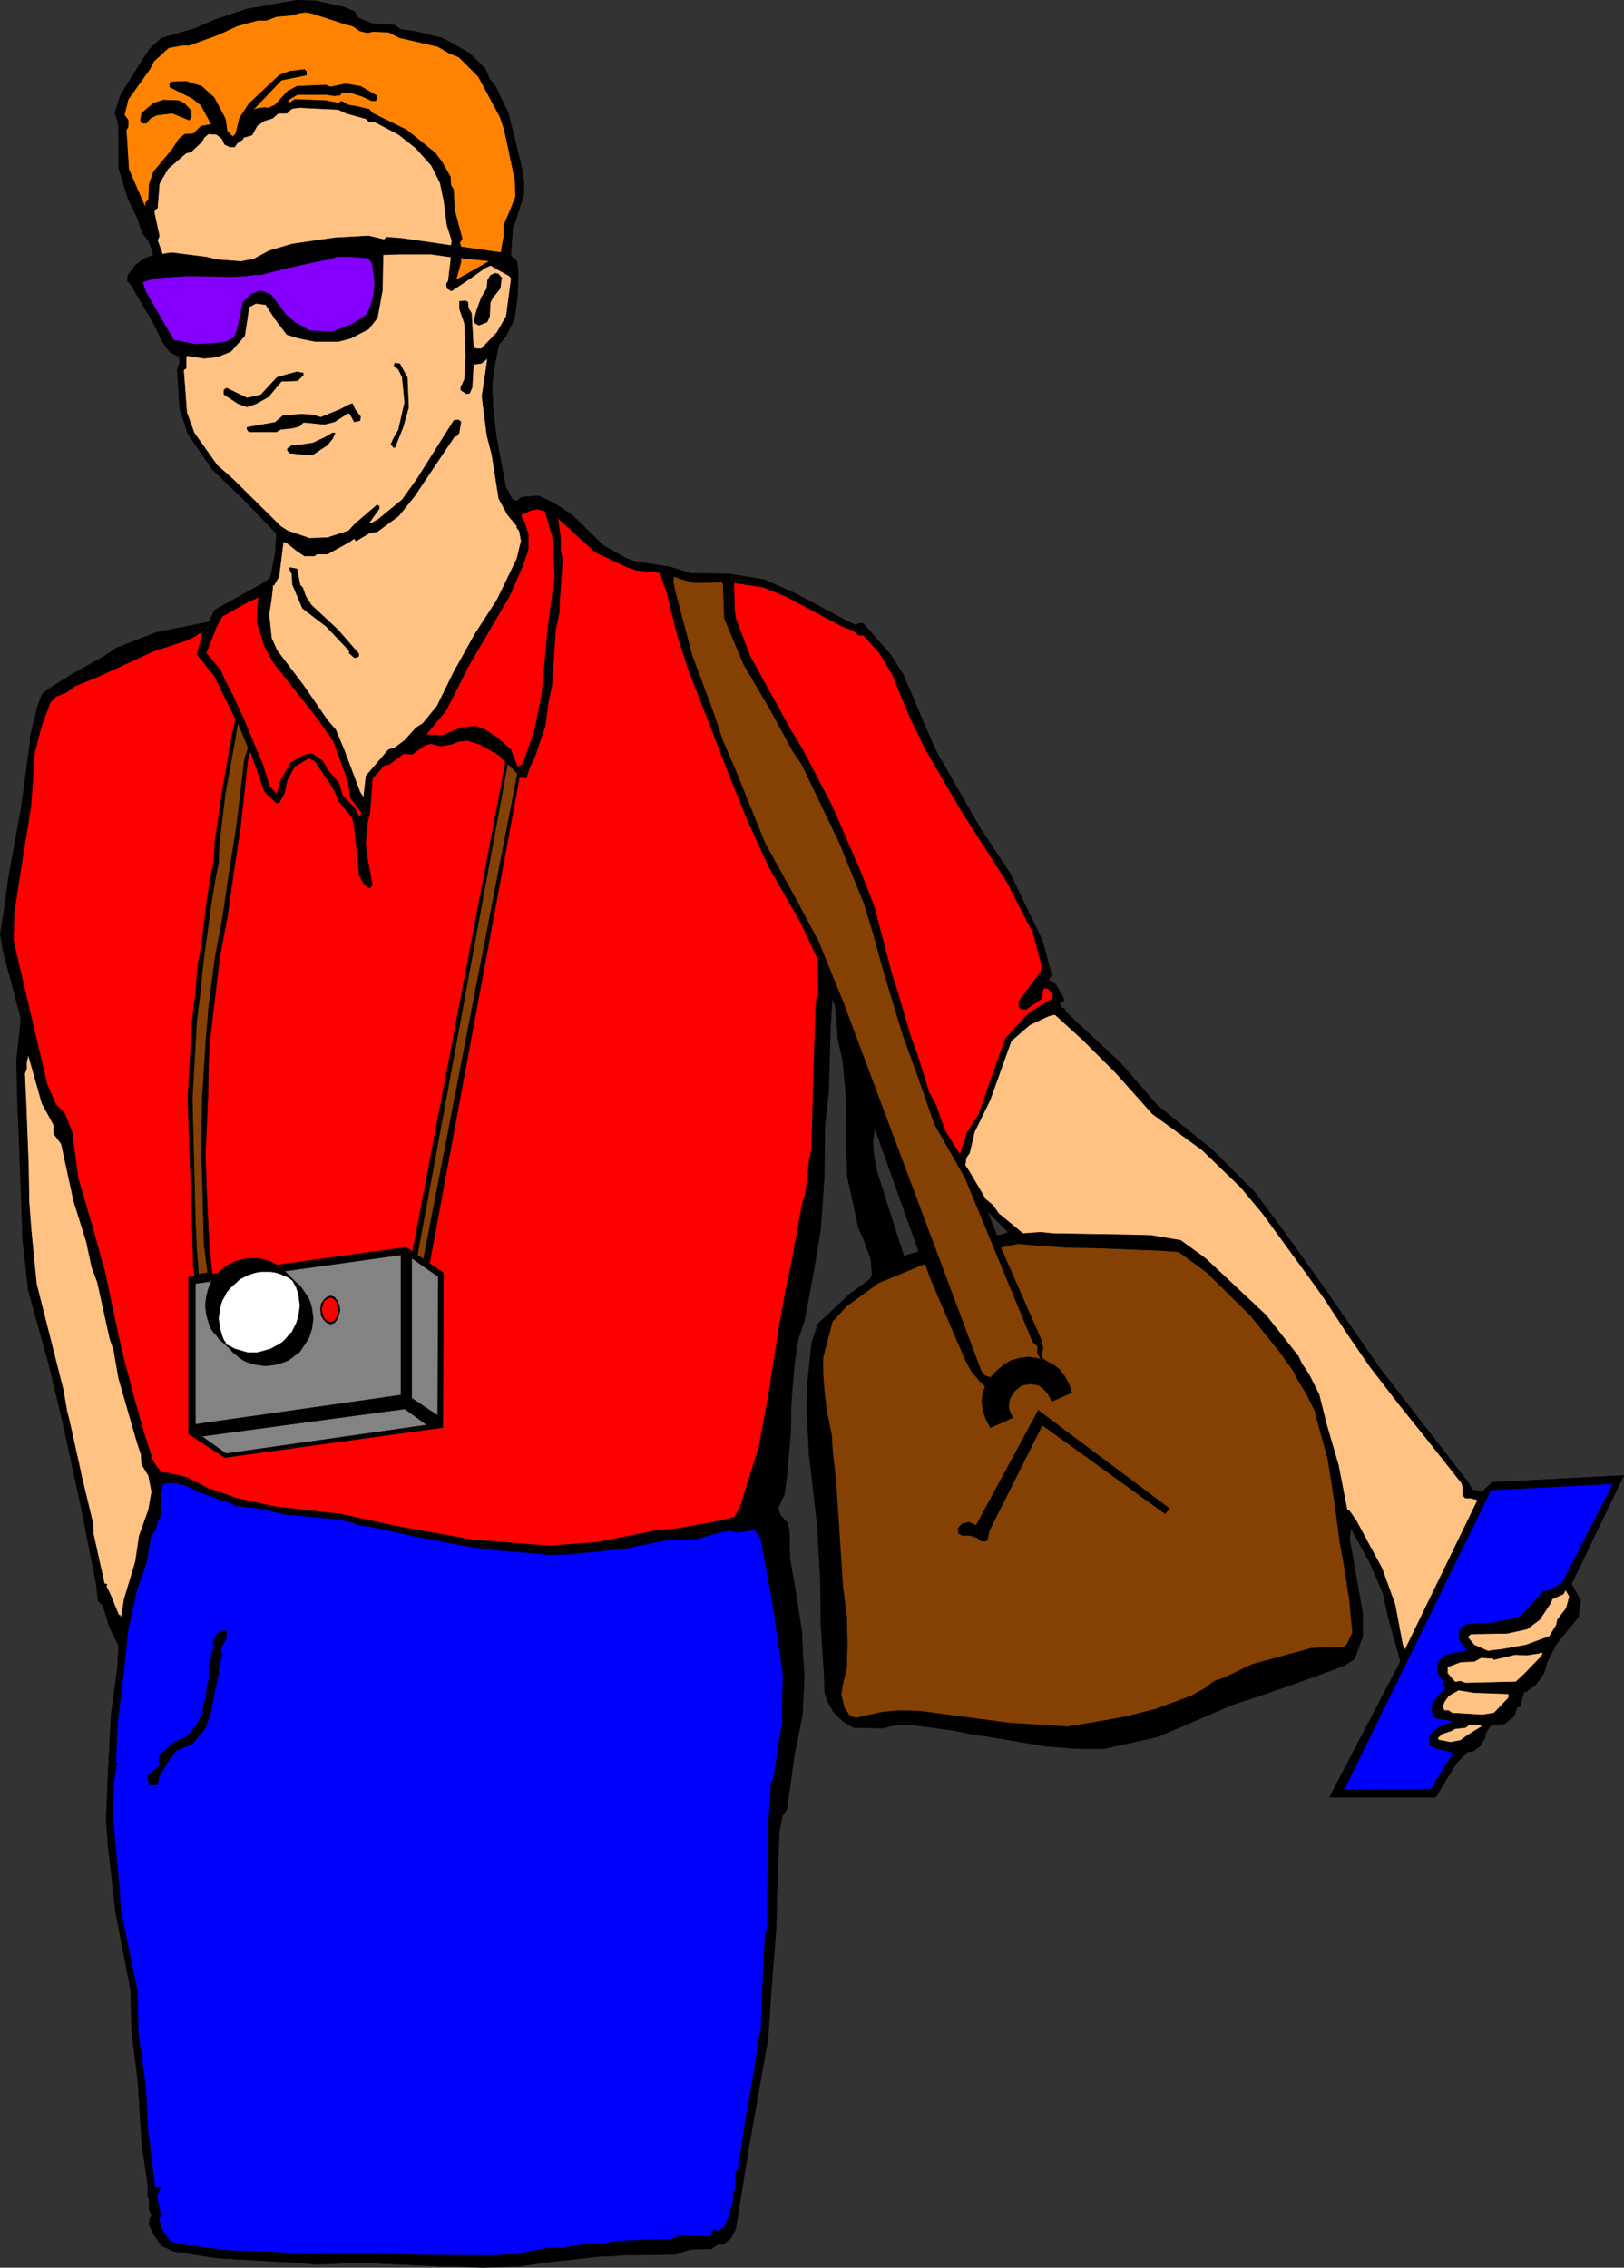 <?xml version="1.0" encoding="UTF-8" standalone="no"?>
<svg
   version="1.0"
   width="111.402mm"
   height="155.497mm"
   id="svg88"
   sodipodi:docname="Tourist 05.wmf"
   xmlns:inkscape="http://www.inkscape.org/namespaces/inkscape"
   xmlns:sodipodi="http://sodipodi.sourceforge.net/DTD/sodipodi-0.dtd"
   xmlns="http://www.w3.org/2000/svg"
   xmlns:svg="http://www.w3.org/2000/svg">
  <rect width="100%" height="100%" fill="#333333" stroke="none"/>
  <sodipodi:namedview
     id="namedview88"
     pagecolor="#ffffff"
     bordercolor="#000000"
     borderopacity="0.25"
     inkscape:showpageshadow="2"
     inkscape:pageopacity="0.0"
     inkscape:pagecheckerboard="0"
     inkscape:deskcolor="#d1d1d1"
     inkscape:document-units="mm" />
  <defs
     id="defs1">
    <pattern
       id="WMFhbasepattern"
       patternUnits="userSpaceOnUse"
       width="6"
       height="6"
       x="0"
       y="0" />
  </defs>
  <path
     style="fill:#000000;fill-opacity:1;fill-rule:evenodd;stroke:none"
     d="m 203.819,397.918 -2.1,-7.11 1.616,-3.555 0.646,-4.525 0.969,-11.15 0.162,-8.08 0.808,-9.857 0.969,-6.464 1.616,-4.848 2.424,-12.766 1.777,-10.665 0.969,-13.735 0.162,-13.574 0.969,-8.403 0.485,-16.967 0.485,-7.756 0.808,2.424 0.323,2.909 0.323,5.333 1.293,5.817 0.808,8.564 0.323,21.168 2.908,13.412 1.616,3.717 1.616,4.525 0.323,4.04 -0.485,1.131 -5.332,3.878 -8.24,7.756 -1.616,5.009 -0.969,9.372 -0.323,6.625 0.646,12.766 1.131,9.857 0.969,8.403 0.808,14.22 0.162,11.796 0.808,12.443 0.162,5.009 0.808,2.424 1.454,2.585 2.424,2.424 2.747,1.616 7.594,0.162 2.585,-0.646 2.747,-0.323 1.131,0.162 V 325.202 l -0.969,0.485 -7.109,-22.3 -0.646,-3.555 -0.323,-3.878 0.485,-3.717 11.471,32.157 -2.908,0.808 v 121.84 h 1.454 l 9.694,1.293 4.039,0.808 9.048,1.454 V 320.031 l -1.131,0.162 -2.585,-6.464 5.655,5.656 -1.939,0.646 v 130.566 l 11.471,1.939 8.078,0.646 h 7.109 l 13.895,-3.07 19.227,-8.241 9.209,-3.07 9.694,-3.393 10.179,-3.717 2.747,-1.778 2.1,-5.817 v -5.979 l -3.393,-19.229 0.323,-2.909 4.847,8.726 3.555,8.241 1.293,6.14 3.231,11.473 -18.419,35.227 h 27.467 l 5.332,-8.726 2.908,-3.07 1.454,-0.162 1.777,-1.293 1.454,-2.262 v -0.97 l 1.293,-2.101 3.716,-0.485 2.424,-1.939 0.808,-2.424 h 0.646 l 1.131,-3.878 h 0.485 l 2.585,-1.939 2.1,-2.909 0.808,-2.909 2.424,-4.686 5.655,-6.948 0.646,-4.201 -2.424,-4.363 13.572,-28.117 -34.091,1.778 -2.585,2.424 -2.585,-0.485 -0.969,-1.778 -23.266,-30.056 -13.41,-19.391 -10.825,-15.19 -7.917,-10.665 -11.31,-11.311 -13.895,-11.15 -9.694,-11.15 -14.056,-13.089 -0.323,-0.808 -1.131,-0.646 -0.162,-1.293 h 0.485 0.485 v -0.808 l -0.162,-0.485 -1.939,-3.232 -1.616,-0.97 v -0.485 l 0.646,-0.97 -2.424,-8.888 -8.402,-17.452 -7.594,-11.473 -11.31,-19.714 -2.908,-6.464 -5.816,-13.735 -3.393,-5.332 -6.947,-7.918 -0.808,-0.162 -1.293,0.485 -2.424,-1.131 -13.249,-7.11 -8.078,-3.555 -9.209,-1.454 -9.856,-0.162 -5.17,-1.616 -9.209,-1.454 -2.262,-0.808 -5.978,-3.393 -7.755,-7.595 -3.07,-2.101 -2.1,-1.293 -3.716,-1.778 -4.362,0.323 -1.293,0.97 -6.463,-0.808 -56.064,13.735 -1.131,5.817 -0.323,1.293 -2.1,1.454 -6.14,3.393 -6.14,3.393 -1.454,3.07 -13.733,2.747 -10.34,4.04 -3.07,2.101 -8.402,4.686 -5.655,3.555 -2.1,1.616 -1.131,3.07 -1.939,7.918 v 1.131 l -2.262,16.967 -3.393,18.583 -0.808,6.302 -1.293,8.241 0.808,4.686 4.524,16.967 -0.162,2.101 -0.969,9.049 0.323,11.958 0.646,15.998 0.646,18.421 1.454,13.089 5.332,19.229 3.393,14.058 5.009,23.108 2.747,10.503 z"
     id="path1" />
  <path
     style="fill:none;stroke:#000000;stroke-width:0.162px;stroke-linecap:round;stroke-linejoin:round;stroke-miterlimit:4;stroke-dasharray:none;stroke-opacity:1"
     d="m 203.819,397.918 -2.1,-7.11 1.616,-3.555 0.646,-4.525 0.969,-11.15 0.162,-8.08 0.808,-9.857 0.969,-6.464 1.616,-4.848 2.424,-12.766 1.777,-10.665 0.969,-13.735 0.162,-13.574 0.969,-8.403 0.485,-16.967 0.485,-7.756 0.808,2.424 0.323,2.909 0.323,5.333 1.293,5.817 0.808,8.564 0.323,21.168 2.908,13.412 1.616,3.717 1.616,4.525 0.323,4.04 -0.485,1.131 -5.332,3.878 -8.24,7.756 -1.616,5.009 -0.969,9.372 -0.323,6.625 0.646,12.766 1.131,9.857 0.969,8.403 0.808,14.22 0.162,11.796 0.808,12.443 0.162,5.009 0.808,2.424 1.454,2.585 2.424,2.424 2.747,1.616 7.594,0.162 2.585,-0.646 2.747,-0.323 1.131,0.162 V 325.202 l -0.969,0.485 -7.109,-22.3 -0.646,-3.555 -0.323,-3.878 0.485,-3.717 11.471,32.157 -2.908,0.808 v 121.84 h 1.454 l 9.694,1.293 4.039,0.808 9.048,1.454 V 320.031 l -1.131,0.162 -2.585,-6.464 5.655,5.656 -1.939,0.646 v 130.566 l 11.471,1.939 8.078,0.646 h 7.109 l 13.895,-3.07 19.227,-8.241 9.209,-3.07 9.694,-3.393 10.179,-3.717 2.747,-1.778 2.1,-5.817 v -5.979 l -3.393,-19.229 0.323,-2.909 4.847,8.726 3.555,8.241 1.293,6.14 3.231,11.473 -18.419,35.227 h 27.467 l 5.332,-8.726 2.908,-3.07 1.454,-0.162 1.777,-1.293 1.454,-2.262 v -0.97 l 1.293,-2.101 3.716,-0.485 2.424,-1.939 0.808,-2.424 h 0.646 l 1.131,-3.878 h 0.485 l 2.585,-1.939 2.1,-2.909 0.808,-2.909 2.424,-4.686 5.655,-6.948 0.646,-4.201 -2.424,-4.363 13.572,-28.117 -34.091,1.778 -2.585,2.424 -2.585,-0.485 -0.969,-1.778 -23.266,-30.056 -13.41,-19.391 -10.825,-15.19 -7.917,-10.665 -11.31,-11.311 -13.895,-11.15 -9.694,-11.15 -14.056,-13.089 -0.323,-0.808 -1.131,-0.646 -0.162,-1.293 h 0.485 0.485 v -0.808 l -0.162,-0.485 -1.939,-3.232 -1.616,-0.97 v -0.485 l 0.646,-0.97 -2.424,-8.888 -8.402,-17.452 -7.594,-11.473 -11.31,-19.714 -2.908,-6.464 -5.816,-13.735 -3.393,-5.332 -6.947,-7.918 -0.808,-0.162 -1.293,0.485 -2.424,-1.131 -13.249,-7.11 -8.078,-3.555 -9.209,-1.454 -9.856,-0.162 -5.17,-1.616 -9.209,-1.454 -2.262,-0.808 -5.978,-3.393 -7.755,-7.595 -3.07,-2.101 -2.1,-1.293 -3.716,-1.778 -4.362,0.323 -1.293,0.97 -6.463,-0.808 -56.064,13.735 -1.131,5.817 -0.323,1.293 -2.1,1.454 -6.14,3.393 -6.14,3.393 -1.454,3.07 -13.733,2.747 -10.34,4.04 -3.07,2.101 -8.402,4.686 -5.655,3.555 -2.1,1.616 -1.131,3.07 -1.939,7.918 v 1.131 l -2.262,16.967 -3.393,18.583 -0.808,6.302 -1.293,8.241 0.808,4.686 4.524,16.967 -0.162,2.101 -0.969,9.049 0.323,11.958 0.646,15.998 0.646,18.421 1.454,13.089 5.332,19.229 3.393,14.058 5.009,23.108 2.747,10.503 179.987,-3.393 v 0"
     id="path2" />
  <path
     style="fill:#000000;fill-opacity:1;fill-rule:evenodd;stroke:none"
     d="m 197.356,387.092 -177.079,-0.646 2.1,10.988 2.585,13.089 0.485,4.363 1.293,1.293 1.454,4.848 0.969,2.262 1.616,3.232 -0.323,5.979 -1.616,11.796 -0.808,15.351 -0.485,12.119 0.485,6.464 1.939,17.129 3.878,20.199 0.323,10.988 1.616,12.927 0.969,15.836 1.616,11.15 v 3.07 l 0.323,0.323 v 2.747 l 0.646,1.778 -0.485,0.485 -0.162,1.616 1.131,2.585 2.1,2.909 3.07,1.454 11.471,1.778 20.034,1.131 5.655,0.485 11.148,-0.485 20.681,0.97 h 3.878 l 7.271,0.323 9.694,-0.323 7.594,-1.131 13.41,-1.454 h 1.777 l 4.362,-0.323 h 3.878 l 9.209,-0.162 3.878,-1.293 5.493,-0.162 1.616,-1.131 h 1.454 l 1.939,-1.616 1.293,-2.424 3.231,-20.199 5.17,-29.248 0.808,-12.281 1.293,-16.644 0.162,-8.403 0.646,-16.159 0.323,-1.778 0.485,-2.424 0.485,-0.485 0.646,-1.131 1.939,-13.897 2.1,-10.503 0.485,-10.342 -0.323,-4.201 -0.323,-7.11 -1.616,-10.503 -1.454,-8.241 -0.162,-7.595 -0.485,-1.778 -1.777,-1.939 z"
     id="path3" />
  <path
     style="fill:none;stroke:#000000;stroke-width:0.162px;stroke-linecap:round;stroke-linejoin:round;stroke-miterlimit:4;stroke-dasharray:none;stroke-opacity:1"
     d="m 197.356,387.092 -177.079,-0.646 2.1,10.988 2.585,13.089 0.485,4.363 1.293,1.293 1.454,4.848 0.969,2.262 1.616,3.232 -0.323,5.979 -1.616,11.796 -0.808,15.351 -0.485,12.119 0.485,6.464 1.939,17.129 3.878,20.199 0.323,10.988 1.616,12.927 0.969,15.836 1.616,11.15 v 3.07 l 0.323,0.323 v 2.747 l 0.646,1.778 -0.485,0.485 -0.162,1.616 1.131,2.585 2.1,2.909 3.07,1.454 11.471,1.778 20.034,1.131 5.655,0.485 11.148,-0.485 20.681,0.97 h 3.878 l 7.271,0.323 9.694,-0.323 7.594,-1.131 13.41,-1.454 h 1.777 l 4.362,-0.323 h 3.878 l 9.209,-0.162 3.878,-1.293 5.493,-0.162 1.616,-1.131 h 1.454 l 1.939,-1.616 1.293,-2.424 3.231,-20.199 5.17,-29.248 0.808,-12.281 1.293,-16.644 0.162,-8.403 0.646,-16.159 0.323,-1.778 0.485,-2.424 0.485,-0.485 0.646,-1.131 1.939,-13.897 2.1,-10.503 0.485,-10.342 -0.323,-4.201 -0.323,-7.11 -1.616,-10.503 -1.454,-8.241 -0.162,-7.595 -0.485,-1.778 -1.777,-1.939 -5.009,-5.656 v 0"
     id="path4" />
  <path
     style="fill:#000000;fill-opacity:1;fill-rule:evenodd;stroke:none"
     d="m 133.052,129.838 -1.939,-3.555 -2.424,-12.927 -0.808,-6.625 -0.323,-6.464 0.323,-3.555 0.646,-3.555 0.808,-3.878 1.777,-2.101 2.262,-4.525 0.808,-6.302 0.162,-5.817 -0.323,-2.747 -1.616,-1.454 0.485,-7.272 0.808,-1.939 2.1,-6.787 V 47.104 l -0.646,-4.04 -1.777,-7.272 -1.616,-6.464 -3.393,-7.11 -1.454,-1.778 -1.131,-2.585 -4.039,-4.04 -4.847,-2.747 -2.585,-1.293 -7.432,-1.778 -2.908,-0.323 -1.616,-1.131 -6.14,-0.485 -3.393,-1.454 -0.969,-1.616 -2.747,-1.131 -7.271,-1.616 -5.009,-0.162 -4.524,0.808 -2.424,0.485 -5.816,0.97 -8.24,2.747 -5.17,2.262 -8.886,2.585 -2.908,2.747 -1.939,2.909 -5.655,9.049 -1.454,4.686 0.808,2.262 0.162,2.424 v 9.534 l 2.424,7.918 2.424,5.009 1.293,3.878 1.616,2.101 1.131,2.909 v 1.131 l 0.646,5.979 3.231,7.595 3.07,7.272 -0.162,4.525 v 0.485 l 0.162,1.616 -0.646,1.778 0.646,10.18 2.1,6.464 6.301,9.211 8.24,7.918 8.402,8.726 -0.323,7.272 34.091,2.101 z"
     id="path5" />
  <path
     style="fill:none;stroke:#000000;stroke-width:0.162px;stroke-linecap:round;stroke-linejoin:round;stroke-miterlimit:4;stroke-dasharray:none;stroke-opacity:1"
     d="m 133.052,129.838 -1.939,-3.555 -2.424,-12.927 -0.808,-6.625 -0.323,-6.464 0.323,-3.555 0.646,-3.555 0.808,-3.878 1.777,-2.101 2.262,-4.525 0.808,-6.302 0.162,-5.817 -0.323,-2.747 -1.616,-1.454 0.485,-7.272 0.808,-1.939 2.1,-6.787 V 47.104 l -0.646,-4.04 -1.777,-7.272 -1.616,-6.464 -3.393,-7.11 -1.454,-1.778 -1.131,-2.585 -4.039,-4.04 -4.847,-2.747 -2.585,-1.293 -7.432,-1.778 -2.908,-0.323 -1.616,-1.131 -6.14,-0.485 -3.393,-1.454 -0.969,-1.616 -2.747,-1.131 -7.271,-1.616 -5.009,-0.162 -4.524,0.808 -2.424,0.485 -5.816,0.97 -8.24,2.747 -5.17,2.262 -8.886,2.585 -2.908,2.747 -1.939,2.909 -5.655,9.049 -1.454,4.686 0.808,2.262 0.162,2.424 v 9.534 l 2.424,7.918 2.424,5.009 1.293,3.878 1.616,2.101 1.131,2.909 v 1.131 l 0.646,5.979 3.231,7.595 3.07,7.272 -0.162,4.525 v 0.485 l 0.162,1.616 -0.646,1.778 0.646,10.18 2.1,6.464 6.301,9.211 8.24,7.918 8.402,8.726 -0.323,7.272 34.091,2.101 27.628,-17.775 v 0"
     id="path6" />
  <path
     style="fill:#ffc283;fill-opacity:1;fill-rule:evenodd;stroke:none"
     d="m 117.056,63.586 v -0.646 l 0.162,-0.485 -1.293,-4.04 -0.808,-6.302 -0.969,-4.686 -2.262,-4.525 -4.039,-4.525 -4.524,-3.555 -6.14,-3.232 h -1.454 l -0.808,-0.808 -5.17,-1.454 -2.1,-0.97 -9.856,-0.485 -1.777,0.162 -0.646,0.323 -0.969,0.97 h -2.262 l -1.454,1.293 -2.1,0.646 -1.939,1.293 -1.293,2.424 -0.485,0.162 -1.777,0.485 -0.162,0.485 -1.454,0.97 -0.646,0.97 h -1.293 l -1.293,-0.646 -0.646,-1.454 -1.454,-1.131 -2.1,-0.162 -1.131,0.97 -0.646,1.131 -2.747,2.585 -1.293,0.323 -4.685,4.04 -2.262,3.878 -0.485,6.302 -0.808,0.646 v 0.646 l 1.293,5.979 -0.485,1.131 1.293,3.555 0.162,6.625 3.07,6.14 2.908,6.302 v 8.241 2.262 l -0.646,0.485 0.808,10.988 1.939,5.333 5.978,8.403 3.878,3.393 12.602,12.443 1.777,1.131 5.655,1.939 4.685,-0.162 5.493,-1.778 1.616,-1.778 5.655,-4.848 h 0.323 l 0.323,0.323 v 0.485 l -2.747,3.878 h 0.646 l 1.777,-0.97 6.301,-5.171 3.716,-5.171 9.694,-15.351 1.131,-0.162 0.646,0.485 -0.485,2.909 -0.646,0.808 h -0.485 l -10.502,15.674 -4.039,5.009 -5.493,4.04 -2.262,0.485 -3.231,1.939 -0.485,-0.646 -1.131,0.808 -5.816,3.232 h -2.747 l -0.646,0.485 h -2.585 l -1.939,-1.293 -2.424,-1.939 -1.131,-0.485 -1.131,9.049 -1.293,2.262 h -0.323 v 0.485 l -0.323,2.909 -0.646,4.201 0.646,6.14 1.454,3.232 6.624,8.726 6.463,9.372 2.1,2.424 2.1,5.009 4.201,11.15 0.969,1.454 0.646,-5.656 5.816,-6.787 1.616,-0.485 2.585,-1.939 2.908,-3.232 1.777,-1.131 3.716,-4.525 4.362,-8.888 5.493,-9.857 5.655,-8.726 5.17,-10.665 1.131,-4.686 -0.485,-2.585 -0.646,-0.808 v -0.485 l -2.424,-2.909 -2.262,-4.201 -1.777,-11.311 -1.293,-5.009 -1.293,-10.18 0.646,-4.201 0.808,-5.656 -1.616,1.293 -2.1,0.323 -0.323,5.979 -0.646,1.454 -0.808,0.162 -1.454,-0.97 v -0.646 l 0.969,-2.101 0.323,-5.979 -0.323,-8.564 -1.293,-3.717 v -1.939 l 1.454,-0.162 0.646,0.323 0.162,1.616 0.808,1.293 0.485,9.049 h 0.485 l 0.323,0.162 h 1.293 l 4.039,-4.201 2.424,-4.201 1.293,-9.857 -0.485,-0.646 -3.231,-1.778 -1.616,-0.97 -1.454,0.646 -3.878,2.747 -4.847,3.232 -1.131,-0.646 -0.162,-1.131 0.485,-0.808 0.646,-5.333 0.162,-3.878 z"
     id="path7" />
  <path
     style="fill:none;stroke:#000000;stroke-width:0.162px;stroke-linecap:round;stroke-linejoin:round;stroke-miterlimit:4;stroke-dasharray:none;stroke-opacity:1"
     d="m 117.056,63.586 v -0.646 l 0.162,-0.485 -1.293,-4.04 -0.808,-6.302 -0.969,-4.686 -2.262,-4.525 -4.039,-4.525 -4.524,-3.555 -6.14,-3.232 h -1.454 l -0.808,-0.808 -5.17,-1.454 -2.1,-0.97 -9.856,-0.485 -1.777,0.162 -0.646,0.323 -0.969,0.97 h -2.262 l -1.454,1.293 -2.1,0.646 -1.939,1.293 -1.293,2.424 -0.485,0.162 -1.777,0.485 -0.162,0.485 -1.454,0.97 -0.646,0.97 h -1.293 l -1.293,-0.646 -0.646,-1.454 -1.454,-1.131 -2.1,-0.162 -1.131,0.97 -0.646,1.131 -2.747,2.585 -1.293,0.323 -4.685,4.04 -2.262,3.878 -0.485,6.302 -0.808,0.646 v 0.646 l 1.293,5.979 -0.485,1.131 1.293,3.555 0.162,6.625 3.07,6.14 2.908,6.302 v 8.241 2.262 l -0.646,0.485 0.808,10.988 1.939,5.333 5.978,8.403 3.878,3.393 12.602,12.443 1.777,1.131 5.655,1.939 4.685,-0.162 5.493,-1.778 1.616,-1.778 5.655,-4.848 h 0.323 l 0.323,0.323 v 0.485 l -2.747,3.878 h 0.646 l 1.777,-0.97 6.301,-5.171 3.716,-5.171 9.694,-15.351 1.131,-0.162 0.646,0.485 -0.485,2.909 -0.646,0.808 h -0.485 l -10.502,15.674 -4.039,5.009 -5.493,4.04 -2.262,0.485 -3.231,1.939 -0.485,-0.646 -1.131,0.808 -5.816,3.232 h -2.747 l -0.646,0.485 h -2.585 l -1.939,-1.293 -2.424,-1.939 -1.131,-0.485 -1.131,9.049 -1.293,2.262 h -0.323 v 0.485 l -0.323,2.909 -0.646,4.201 0.646,6.14 1.454,3.232 6.624,8.726 6.463,9.372 2.1,2.424 2.1,5.009 4.201,11.15 0.969,1.454 0.646,-5.656 5.816,-6.787 1.616,-0.485 2.585,-1.939 2.908,-3.232 1.777,-1.131 3.716,-4.525 4.362,-8.888 5.493,-9.857 5.655,-8.726 5.17,-10.665 1.131,-4.686 -0.485,-2.585 -0.646,-0.808 v -0.485 l -2.424,-2.909 -2.262,-4.201 -1.777,-11.311 -1.293,-5.009 -1.293,-10.18 0.646,-4.201 0.808,-5.656 -1.616,1.293 -2.1,0.323 -0.323,5.979 -0.646,1.454 -0.808,0.162 -1.454,-0.97 v -0.646 l 0.969,-2.101 0.323,-5.979 -0.323,-8.564 -1.293,-3.717 v -1.939 l 1.454,-0.162 0.646,0.323 0.162,1.616 0.808,1.293 0.485,9.049 h 0.485 l 0.323,0.162 h 1.293 l 4.039,-4.201 2.424,-4.201 1.293,-9.857 -0.485,-0.646 -3.231,-1.778 -1.616,-0.97 -1.454,0.646 -3.878,2.747 -4.847,3.232 -1.131,-0.646 -0.162,-1.131 0.485,-0.808 0.646,-5.333 0.162,-3.878 v 0"
     id="path8" />
  <path
     style="fill:#ff8300;fill-opacity:1;fill-rule:evenodd;stroke:none"
     d="m 129.982,64.879 0.646,-3.555 v -2.909 l 1.777,-4.201 1.293,-3.232 -0.162,-4.363 -2.262,-10.665 -0.646,-2.747 -0.969,-2.909 -5.655,-10.503 -5.009,-5.009 -2.424,-0.97 -3.07,-1.778 L 103.646,9.776 100.738,8.322 96.699,8.16 95.245,8.484 93.306,7.999 91.367,6.706 89.428,6.221 81.027,3.474 80.219,3.313 79.249,3.151 77.957,3.313 75.372,3.959 71.656,4.282 69.07,5.252 H 66.809 L 61.477,6.706 56.63,8.968 49.036,11.715 h -1.777 l -3.555,0.646 -3.878,3.555 -0.969,1.939 -5.655,7.918 -0.969,4.04 0.969,1.293 v 1.778 l -0.485,0.808 0.646,10.18 4.201,9.695 0.162,-0.162 v -0.808 l 0.808,-0.808 0.162,-4.04 1.131,-3.232 4.847,-5.817 1.777,-2.747 1.454,-1.131 2.262,-0.162 1.939,-1.939 2.747,-0.485 -2.747,-5.009 -2.262,-1.778 -5.816,-2.909 v -0.808 l 0.323,-0.485 3.878,-0.162 4.039,1.293 3.231,2.909 2.908,5.494 0.485,3.232 1.454,1.454 0.808,-0.808 0.969,-4.04 2.424,-3.717 7.917,-7.433 2.585,-0.97 3.878,-0.485 0.485,0.485 v 0.808 0.162 h -0.162 l -6.301,1.293 -7.109,7.433 -0.969,2.101 v 0.162 l 0.969,-1.778 h -0.162 l 0.646,-0.485 2.262,-0.323 0.969,0.162 1.777,-0.808 3.231,-3.555 2.424,-1.293 3.393,-0.162 4.039,-0.162 1.293,0.485 3.878,-0.808 3.878,0.646 4.201,2.424 0.162,0.646 -0.485,0.646 h -0.969 L 93.952,24.966 90.882,23.996 h -2.262 l -0.485,0.646 -1.454,0.162 -2.262,-0.323 h -3.231 -4.039 l -2.262,1.293 -0.323,0.485 0.323,0.323 h 0.485 l 0.323,-0.323 0.808,-0.485 8.078,0.323 3.07,0.646 0.969,-0.485 1.616,0.97 2.1,0.323 3.393,0.808 0.808,0.97 8.886,4.363 7.432,5.979 1.777,2.424 2.1,3.717 0.162,2.262 0.646,0.97 0.323,5.494 1.939,7.272 -0.646,1.131 0.323,0.97 v 2.747 1.293 l -1.293,4.686 11.148,-6.302 0.808,-1.454 v 0 z"
     id="path9" />
  <path
     style="fill:none;stroke:#000000;stroke-width:0.162px;stroke-linecap:round;stroke-linejoin:round;stroke-miterlimit:4;stroke-dasharray:none;stroke-opacity:1"
     d="m 129.982,64.879 0.646,-3.555 v -2.909 l 1.777,-4.201 1.293,-3.232 -0.162,-4.363 -2.262,-10.665 -0.646,-2.747 -0.969,-2.909 -5.655,-10.503 -5.009,-5.009 -2.424,-0.97 -3.07,-1.778 L 103.646,9.776 100.738,8.322 96.699,8.16 95.245,8.484 93.306,7.999 91.367,6.706 89.428,6.221 81.027,3.474 80.219,3.313 79.249,3.151 77.957,3.313 75.372,3.959 71.656,4.282 69.07,5.252 H 66.809 L 61.477,6.706 56.63,8.968 49.036,11.715 h -1.777 l -3.555,0.646 -3.878,3.555 -0.969,1.939 -5.655,7.918 -0.969,4.04 0.969,1.293 v 1.778 l -0.485,0.808 0.646,10.18 4.201,9.695 0.162,-0.162 v -0.808 l 0.808,-0.808 0.162,-4.04 1.131,-3.232 4.847,-5.817 1.777,-2.747 1.454,-1.131 2.262,-0.162 1.939,-1.939 2.747,-0.485 -2.747,-5.009 -2.262,-1.778 -5.816,-2.909 v -0.808 l 0.323,-0.485 3.878,-0.162 4.039,1.293 3.231,2.909 2.908,5.494 0.485,3.232 1.454,1.454 0.808,-0.808 0.969,-4.04 2.424,-3.717 7.917,-7.433 2.585,-0.97 3.878,-0.485 0.485,0.485 v 0.808 0.162 h -0.162 l -6.301,1.293 -7.109,7.433 -0.969,2.101 v 0.162 l 0.969,-1.778 h -0.162 l 0.646,-0.485 2.262,-0.323 0.969,0.162 1.777,-0.808 3.231,-3.555 2.424,-1.293 3.393,-0.162 4.039,-0.162 1.293,0.485 3.878,-0.808 3.878,0.646 4.201,2.424 0.162,0.646 -0.485,0.646 h -0.969 L 93.952,24.966 90.882,23.996 h -2.262 l -0.485,0.646 -1.454,0.162 -2.262,-0.323 h -3.231 -4.039 l -2.262,1.293 -0.323,0.485 0.323,0.323 h 0.485 l 0.323,-0.323 0.808,-0.485 8.078,0.323 3.07,0.646 0.969,-0.485 1.616,0.97 2.1,0.323 3.393,0.808 0.808,0.97 8.886,4.363 7.432,5.979 1.777,2.424 2.1,3.717 0.162,2.262 0.646,0.97 0.323,5.494 1.939,7.272 -0.646,1.131 0.323,0.97 v 2.747 1.293 l -1.293,4.686 11.148,-6.302 0.808,-1.454 v 0"
     id="path10" />
  <path
     style="fill:#000000;fill-opacity:1;fill-rule:evenodd;stroke:none"
     d="m 129.982,72.15 -0.323,2.585 -1.939,2.424 -0.646,1.293 -0.162,3.555 -0.646,1.454 -2.1,0.808 -0.969,-0.485 -0.323,-0.646 0.808,-2.909 1.131,-3.07 1.454,-2.424 0.162,-2.101 0.808,-1.293 1.131,-0.485 0.808,0.162 0.969,1.131 v 0 z"
     id="path11" />
  <path
     style="fill:none;stroke:#000000;stroke-width:0.162px;stroke-linecap:round;stroke-linejoin:round;stroke-miterlimit:4;stroke-dasharray:none;stroke-opacity:1"
     d="m 129.982,72.15 -0.323,2.585 -1.939,2.424 -0.646,1.293 -0.162,3.555 -0.646,1.454 -2.1,0.808 -0.969,-0.485 -0.323,-0.646 0.808,-2.909 1.131,-3.07 1.454,-2.424 0.162,-2.101 0.808,-1.293 1.131,-0.485 0.808,0.162 0.969,1.131 v 0"
     id="path12" />
  <path
     style="fill:#000000;fill-opacity:1;fill-rule:evenodd;stroke:none"
     d="m 105.585,97.843 0.323,7.756 -1.454,5.171 -2.1,5.171 h -0.323 l -0.646,-0.808 0.646,-1.454 1.293,-2.262 1.616,-7.11 -0.646,-6.625 -0.969,-1.939 -1.131,-0.97 0.162,-0.646 1.293,0.162 1.939,3.555 z"
     id="path13" />
  <path
     style="fill:none;stroke:#000000;stroke-width:0.162px;stroke-linecap:round;stroke-linejoin:round;stroke-miterlimit:4;stroke-dasharray:none;stroke-opacity:1"
     d="m 105.585,97.843 0.323,7.756 -1.454,5.171 -2.1,5.171 h -0.323 l -0.646,-0.808 0.646,-1.454 1.293,-2.262 1.616,-7.11 -0.646,-6.625 -0.969,-1.939 -1.131,-0.97 0.162,-0.646 1.293,0.162 1.939,3.555 v 0"
     id="path14" />
  <path
     style="fill:#000000;fill-opacity:1;fill-rule:evenodd;stroke:none"
     d="m 78.441,97.359 -1.293,1.293 -4.201,0.162 -3.393,4.04 -3.231,1.778 -2.262,0.808 -2.262,-0.808 -3.716,-2.424 v -1.131 l 0.646,-0.485 5.332,2.585 3.555,-0.808 4.201,-4.525 2.747,-0.808 2.424,-0.646 1.616,0.323 v 0.646 0 z"
     id="path15" />
  <path
     style="fill:none;stroke:#000000;stroke-width:0.162px;stroke-linecap:round;stroke-linejoin:round;stroke-miterlimit:4;stroke-dasharray:none;stroke-opacity:1"
     d="m 78.441,97.359 -1.293,1.293 -4.201,0.162 -3.393,4.04 -3.231,1.778 -2.262,0.808 -2.262,-0.808 -3.716,-2.424 v -1.131 l 0.646,-0.485 5.332,2.585 3.555,-0.808 4.201,-4.525 2.747,-0.808 2.424,-0.646 1.616,0.323 v 0.646 0"
     id="path16" />
  <path
     style="fill:#000000;fill-opacity:1;fill-rule:evenodd;stroke:none"
     d="m 92.013,106.085 1.454,1.939 -0.162,0.97 -1.454,0.323 -1.131,-2.101 -0.485,-0.162 -3.555,2.262 -2.585,0.646 -4.847,-0.485 h -0.646 l -0.969,0.97 -1.777,0.485 -3.07,0.323 -1.131,0.646 h -7.109 l -0.485,-0.646 v -0.485 l 7.271,-1.293 2.1,-1.778 4.685,-0.323 3.07,0.162 1.939,0.646 5.17,-2.101 2.1,-1.131 0.969,-0.323 0.162,0.323 0.485,1.131 z"
     id="path17" />
  <path
     style="fill:none;stroke:#000000;stroke-width:0.162px;stroke-linecap:round;stroke-linejoin:round;stroke-miterlimit:4;stroke-dasharray:none;stroke-opacity:1"
     d="m 92.013,106.085 1.454,1.939 -0.162,0.97 -1.454,0.323 -1.131,-2.101 -0.485,-0.162 -3.555,2.262 -2.585,0.646 -4.847,-0.485 h -0.646 l -0.969,0.97 -1.777,0.485 -3.07,0.323 -1.131,0.646 h -7.109 l -0.485,-0.646 v -0.485 l 7.271,-1.293 2.1,-1.778 4.685,-0.323 3.07,0.162 1.939,0.646 5.17,-2.101 2.1,-1.131 0.969,-0.323 0.162,0.323 0.485,1.131 v 0"
     id="path18" />
  <path
     style="fill:#000000;fill-opacity:1;fill-rule:evenodd;stroke:none"
     d="m 86.197,113.679 -1.293,1.616 -3.878,2.585 h -1.616 l -4.362,-0.485 -0.485,-0.646 v -0.485 l 1.131,-0.808 2.262,-0.162 3.231,-0.485 3.393,-1.616 1.616,-0.97 h 0.646 l -0.646,1.454 z"
     id="path19" />
  <path
     style="fill:none;stroke:#000000;stroke-width:0.162px;stroke-linecap:round;stroke-linejoin:round;stroke-miterlimit:4;stroke-dasharray:none;stroke-opacity:1"
     d="m 86.197,113.679 -1.293,1.616 -3.878,2.585 h -1.616 l -4.362,-0.485 -0.485,-0.646 v -0.485 l 1.131,-0.808 2.262,-0.162 3.231,-0.485 3.393,-1.616 1.616,-0.97 h 0.646 l -0.646,1.454 v 0"
     id="path20" />
  <path
     style="fill:#000000;fill-opacity:1;fill-rule:evenodd;stroke:none"
     d="m 77.795,151.653 0.646,0.646 0.808,2.262 1.454,2.262 6.947,6.464 5.332,6.14 v 0.646 l -0.646,0.323 h -0.485 l -1.293,-1.131 v -0.646 l -5.978,-6.302 -6.14,-4.686 -2.585,-6.14 -0.162,-2.747 -0.646,-1.293 0.162,-0.323 1.777,0.323 0.808,4.201 z"
     id="path21" />
  <path
     style="fill:none;stroke:#000000;stroke-width:0.162px;stroke-linecap:round;stroke-linejoin:round;stroke-miterlimit:4;stroke-dasharray:none;stroke-opacity:1"
     d="m 77.795,151.653 0.646,0.646 0.808,2.262 1.454,2.262 6.947,6.464 5.332,6.14 v 0.646 l -0.646,0.323 h -0.485 l -1.293,-1.131 v -0.646 l -5.978,-6.302 -6.14,-4.686 -2.585,-6.14 -0.162,-2.747 -0.646,-1.293 0.162,-0.323 1.777,0.323 0.808,4.201 v 0"
     id="path22" />
  <path
     style="fill:#854103;fill-opacity:1;fill-rule:evenodd;stroke:none"
     d="m 269.9,352.349 -0.969,-0.323 -2.262,-0.323 -2.424,0.323 -2.262,0.646 -1.777,1.131 -1.777,1.454 -1.616,1.778 -1.454,-0.485 -0.969,-1.131 -35.868,-95.824 -6.463,-15.836 -6.14,-11.473 -7.594,-13.735 -7.917,-19.553 -3.07,-7.11 -2.424,-7.272 -5.493,-14.705 -4.524,-17.129 -0.323,-1.778 v -1.616 l 5.17,1.616 7.432,-0.162 0.323,0.485 0.323,8.888 5.009,11.958 7.109,12.119 5.493,10.18 2.424,3.555 9.856,20.522 6.301,15.513 2.424,7.918 2.747,10.019 5.009,16.482 3.878,10.665 4.201,12.119 7.917,13.897 17.611,42.66 1.293,1.131 -0.162,1.616 z"
     id="path23" />
  <path
     style="fill:none;stroke:#000000;stroke-width:0.162px;stroke-linecap:round;stroke-linejoin:round;stroke-miterlimit:4;stroke-dasharray:none;stroke-opacity:1"
     d="m 269.9,352.349 -0.969,-0.323 -2.262,-0.323 -2.424,0.323 -2.262,0.646 -1.777,1.131 -1.777,1.454 -1.616,1.778 -1.454,-0.485 -0.969,-1.131 -35.868,-95.824 -6.463,-15.836 -6.14,-11.473 -7.594,-13.735 -7.917,-19.553 -3.07,-7.11 -2.424,-7.272 -5.493,-14.705 -4.524,-17.129 -0.323,-1.778 v -1.616 l 5.17,1.616 7.432,-0.162 0.323,0.485 0.323,8.888 5.009,11.958 7.109,12.119 5.493,10.18 2.424,3.555 9.856,20.522 6.301,15.513 2.424,7.918 2.747,10.019 5.009,16.482 3.878,10.665 4.201,12.119 7.917,13.897 17.611,42.66 1.293,1.131 -0.162,1.616 0.969,1.778 v 0"
     id="path24" />
  <path
     style="fill:#ff0000;fill-opacity:1;fill-rule:evenodd;stroke:none"
     d="m 203.819,154.562 14.218,7.595 3.231,1.293 1.293,1.131 h 1.293 l 4.201,4.686 3.231,5.333 4.362,10.665 4.362,9.049 9.371,15.998 11.794,18.421 6.624,12.927 1.293,4.686 0.969,3.717 -0.162,1.778 -5.816,7.756 0.162,1.454 0.646,0.485 h 1.131 l 4.039,-2.747 0.323,-2.424 0.485,-0.323 0.969,0.162 1.131,1.616 v 0.97 l -6.14,3.717 -6.14,6.625 -6.947,19.714 -3.07,4.848 -1.616,5.171 -0.323,0.162 -3.555,-5.656 -1.616,-4.201 -0.808,-2.585 -1.939,-3.555 -2.908,-9.372 -1.939,-5.333 -3.231,-11.15 -1.616,-5.009 -4.524,-17.29 -3.555,-9.049 -7.271,-16.805 -7.594,-14.543 -3.393,-5.656 -10.34,-18.745 -3.716,-9.695 -0.323,-2.585 -0.162,-6.787 7.594,1.131 5.978,2.424 z"
     id="path25" />
  <path
     style="fill:none;stroke:#000000;stroke-width:0.162px;stroke-linecap:round;stroke-linejoin:round;stroke-miterlimit:4;stroke-dasharray:none;stroke-opacity:1"
     d="m 203.819,154.562 14.218,7.595 3.231,1.293 1.293,1.131 h 1.293 l 4.201,4.686 3.231,5.333 4.362,10.665 4.362,9.049 9.371,15.998 11.794,18.421 6.624,12.927 1.293,4.686 0.969,3.717 -0.162,1.778 -5.816,7.756 0.162,1.454 0.646,0.485 h 1.131 l 4.039,-2.747 0.323,-2.424 0.485,-0.323 0.969,0.162 1.131,1.616 v 0.97 l -6.14,3.717 -6.14,6.625 -6.947,19.714 -3.07,4.848 -1.616,5.171 -0.323,0.162 -3.555,-5.656 -1.616,-4.201 -0.808,-2.585 -1.939,-3.555 -2.908,-9.372 -1.939,-5.333 -3.231,-11.15 -1.616,-5.009 -4.524,-17.29 -3.555,-9.049 -7.271,-16.805 -7.594,-14.543 -3.393,-5.656 -10.34,-18.745 -3.716,-9.695 -0.323,-2.585 -0.162,-6.787 7.594,1.131 5.978,2.424 v 0"
     id="path26" />
  <path
     style="fill:#ff0000;fill-opacity:1;fill-rule:evenodd;stroke:none"
     d="m 143.069,138.241 0.323,1.616 v 1.778 l 0.485,7.918 -1.777,12.766 -1.616,17.613 -1.939,9.695 -2.585,7.272 -0.646,1.293 -1.131,0.646 -1.777,-4.525 -3.231,-2.909 -3.393,-2.262 -2.585,-0.97 -3.716,0.485 -4.685,1.939 -4.362,-0.162 -0.162,0.162 5.332,-6.464 5.816,-11.473 10.664,-18.26 3.393,-7.756 1.454,-4.201 v -3.878 l -0.969,-3.232 -0.808,-1.293 v -0.646 l 2.424,-1.131 1.777,-0.323 1.939,0.485 1.777,5.979 v 0 z"
     id="path27" />
  <path
     style="fill:none;stroke:#000000;stroke-width:0.162px;stroke-linecap:round;stroke-linejoin:round;stroke-miterlimit:4;stroke-dasharray:none;stroke-opacity:1"
     d="m 143.069,138.241 0.323,1.616 v 1.778 l 0.485,7.918 -1.777,12.766 -1.616,17.613 -1.939,9.695 -2.585,7.272 -0.646,1.293 -1.131,0.646 -1.777,-4.525 -3.231,-2.909 -3.393,-2.262 -2.585,-0.97 -3.716,0.485 -4.685,1.939 -4.362,-0.162 -0.162,0.162 5.332,-6.464 5.816,-11.473 10.664,-18.26 3.393,-7.756 1.454,-4.201 v -3.878 l -0.969,-3.232 -0.808,-1.293 v -0.646 l 2.424,-1.131 1.777,-0.323 1.939,0.485 1.777,5.979 v 0"
     id="path28" />
  <path
     style="fill:#ff0000;fill-opacity:1;fill-rule:evenodd;stroke:none"
     d="m 66.647,161.187 1.939,6.302 2.424,4.363 11.148,14.058 4.362,6.302 3.716,10.18 0.323,2.101 0.323,2.262 2.908,3.878 -0.323,0.808 -0.323,0.323 -1.293,-2.424 -3.07,-3.232 -0.969,-3.232 -2.424,-2.747 -1.777,-2.909 -2.747,-1.939 -2.1,0.485 -3.393,1.939 -2.585,4.525 -0.808,3.07 -0.323,0.485 -1.777,-1.939 -1.777,-5.656 -1.293,-3.07 -3.716,-8.888 -2.747,-5.979 -2.262,-4.363 -0.969,-2.262 -3.716,-4.363 2.747,-6.948 1.454,-2.585 6.301,-3.555 3.231,-1.454 -0.323,2.262 -0.162,4.201 z"
     id="path29" />
  <path
     style="fill:none;stroke:#000000;stroke-width:0.162px;stroke-linecap:round;stroke-linejoin:round;stroke-miterlimit:4;stroke-dasharray:none;stroke-opacity:1"
     d="m 66.647,161.187 1.939,6.302 2.424,4.363 11.148,14.058 4.362,6.302 3.716,10.18 0.323,2.101 0.323,2.262 2.908,3.878 -0.323,0.808 -0.323,0.323 -1.293,-2.424 -3.07,-3.232 -0.969,-3.232 -2.424,-2.747 -1.777,-2.909 -2.747,-1.939 -2.1,0.485 -3.393,1.939 -2.585,4.525 -0.808,3.07 -0.323,0.485 -1.777,-1.939 -1.777,-5.656 -1.293,-3.07 -3.716,-8.888 -2.747,-5.979 -2.262,-4.363 -0.969,-2.262 -3.716,-4.363 2.747,-6.948 1.454,-2.585 6.301,-3.555 3.231,-1.454 -0.323,2.262 -0.162,4.201 v 0"
     id="path30" />
  <path
     style="fill:#ff0000;fill-opacity:1;fill-rule:evenodd;stroke:none"
     d="m 134.344,201.423 2.1,0.162 0.808,-2.585 1.454,-3.07 2.1,-6.302 0.485,-1.293 0.808,-6.14 0.969,-4.686 0.969,-14.382 0.969,-4.525 v -1.939 l 0.808,-11.796 -0.485,-1.778 v -3.555 l -0.646,-4.525 -0.323,-0.97 10.017,9.049 7.917,3.717 2.747,0.97 6.14,0.646 0.969,3.232 0.646,1.454 2.747,11.15 2.747,8.726 6.463,16.644 4.039,10.503 5.17,12.766 5.332,11.635 8.402,14.705 4.362,9.372 0.162,8.564 -0.646,2.424 -0.646,18.583 -0.485,19.553 -0.646,3.07 -0.969,8.564 -0.808,2.585 -2.908,15.998 -1.293,5.817 -1.939,10.988 -2.747,17.613 -2.424,12.927 -2.262,7.11 -2.585,8.403 -1.454,2.424 -6.463,1.454 -8.24,1.454 -5.332,0.485 -15.511,3.07 -12.441,0.97 -20.034,-1.616 -19.065,-3.393 -15.026,-3.232 -16.965,-1.939 -7.432,-1.616 -2.908,-0.646 -2.585,-0.97 -4.685,-1.616 -5.332,-2.747 -4.847,-1.131 -1.777,-0.162 -1.616,-2.101 -0.646,-1.131 -2.262,-7.272 -1.777,-6.14 -3.393,-12.766 -1.293,-5.494 -3.555,-16.805 -3.07,-11.15 -3.878,-13.25 -1.293,-9.534 -0.323,-2.585 -1.939,-4.848 -2.262,-2.262 -2.262,-5.171 -8.078,-34.419 -0.646,-2.909 0.162,-7.272 2.262,-14.543 2.1,-12.927 0.969,-14.058 1.777,-6.787 2.262,-6.14 1.616,-1.616 2.585,-0.97 2.1,-1.616 6.301,-2.585 7.432,-3.393 6.624,-3.07 8.886,-2.909 1.939,-0.97 1.131,-0.808 0.969,-0.162 -1.454,5.656 4.524,5.656 5.816,11.958 3.716,8.241 1.616,4.525 1.777,5.171 3.07,2.909 h 0.646 l 1.454,-2.585 0.646,-3.232 1.939,-3.555 3.716,-2.262 1.616,0.808 4.039,5.979 1.293,2.262 0.808,2.101 3.555,4.363 0.485,2.101 1.131,10.988 0.162,1.778 1.131,2.101 1.293,1.131 h 0.323 l 0.646,-0.646 -1.293,-6.787 -0.485,-4.04 0.485,-5.333 0.646,-2.585 0.646,-8.888 2.585,-2.909 0.646,-0.646 h 0.969 l 3.878,-2.909 1.777,0.162 h 0.485 l 3.393,-2.424 1.454,-0.323 2.424,0.646 2.908,-0.485 2.1,-0.808 2.1,-0.162 3.07,0.97 5.17,2.909 5.009,5.656 v 0 z"
     id="path31" />
  <path
     style="fill:none;stroke:#000000;stroke-width:0.162px;stroke-linecap:round;stroke-linejoin:round;stroke-miterlimit:4;stroke-dasharray:none;stroke-opacity:1"
     d="m 134.344,201.423 2.1,0.162 0.808,-2.585 1.454,-3.07 2.1,-6.302 0.485,-1.293 0.808,-6.14 0.969,-4.686 0.969,-14.382 0.969,-4.525 v -1.939 l 0.808,-11.796 -0.485,-1.778 v -3.555 l -0.646,-4.525 -0.323,-0.97 10.017,9.049 7.917,3.717 2.747,0.97 6.14,0.646 0.969,3.232 0.646,1.454 2.747,11.15 2.747,8.726 6.463,16.644 4.039,10.503 5.17,12.766 5.332,11.635 8.402,14.705 4.362,9.372 0.162,8.564 -0.646,2.424 -0.646,18.583 -0.485,19.553 -0.646,3.07 -0.969,8.564 -0.808,2.585 -2.908,15.998 -1.293,5.817 -1.939,10.988 -2.747,17.613 -2.424,12.927 -2.262,7.11 -2.585,8.403 -1.454,2.424 -6.463,1.454 -8.24,1.454 -5.332,0.485 -15.511,3.07 -12.441,0.97 -20.034,-1.616 -19.065,-3.393 -15.026,-3.232 -16.965,-1.939 -7.432,-1.616 -2.908,-0.646 -2.585,-0.97 -4.685,-1.616 -5.332,-2.747 -4.847,-1.131 -1.777,-0.162 -1.616,-2.101 -0.646,-1.131 -2.262,-7.272 -1.777,-6.14 -3.393,-12.766 -1.293,-5.494 -3.555,-16.805 -3.07,-11.15 -3.878,-13.25 -1.293,-9.534 -0.323,-2.585 -1.939,-4.848 -2.262,-2.262 -2.262,-5.171 -8.078,-34.419 -0.646,-2.909 0.162,-7.272 2.262,-14.543 2.1,-12.927 0.969,-14.058 1.777,-6.787 2.262,-6.14 1.616,-1.616 2.585,-0.97 2.1,-1.616 6.301,-2.585 7.432,-3.393 6.624,-3.07 8.886,-2.909 1.939,-0.97 1.131,-0.808 0.969,-0.162 -1.454,5.656 4.524,5.656 5.816,11.958 3.716,8.241 1.616,4.525 1.777,5.171 3.07,2.909 h 0.646 l 1.454,-2.585 0.646,-3.232 1.939,-3.555 3.716,-2.262 1.616,0.808 4.039,5.979 1.293,2.262 0.808,2.101 3.555,4.363 0.485,2.101 1.131,10.988 0.162,1.778 1.131,2.101 1.293,1.131 h 0.323 l 0.646,-0.646 -1.293,-6.787 -0.485,-4.04 0.485,-5.333 0.646,-2.585 0.646,-8.888 2.585,-2.909 0.646,-0.646 h 0.969 l 3.878,-2.909 1.777,0.162 h 0.485 l 3.393,-2.424 1.454,-0.323 2.424,0.646 2.908,-0.485 2.1,-0.808 2.1,-0.162 3.07,0.97 5.17,2.909 5.009,5.656 v 0"
     id="path32" />
  <path
     style="fill:#ffc283;fill-opacity:1;fill-rule:evenodd;stroke:none"
     d="m 280.887,269.615 8.402,8.403 9.533,10.665 12.925,9.372 10.017,9.695 5.655,6.787 12.602,17.29 3.231,4.525 6.463,9.857 5.332,7.756 7.594,9.857 6.624,8.241 9.694,12.281 0.323,0.97 v 2.262 l 0.646,0.646 h 1.293 l 1.939,0.485 -18.904,38.943 -0.646,-1.454 -1.939,-10.342 -3.393,-9.372 -6.624,-12.281 -1.777,-2.585 -0.646,-0.323 -2.262,-11.635 -3.07,-10.503 -1.939,-7.756 -2.585,-5.171 -1.939,-2.909 -0.808,-1.778 -8.402,-10.665 -15.672,-14.705 -6.463,-4.686 -7.594,-1.293 -6.301,-0.162 -19.388,-0.323 -2.908,-0.323 -4.685,0.323 -6.301,-5.171 -1.454,-2.101 -1.939,-1.616 -4.201,-7.11 -1.131,-1.778 0.323,-1.939 0.808,-1.131 1.293,-5.494 4.039,-8.241 5.493,-15.351 4.847,-4.201 4.847,-2.262 1.131,-0.323 h 0.646 l 7.271,6.625 z"
     id="path33" />
  <path
     style="fill:none;stroke:#000000;stroke-width:0.162px;stroke-linecap:round;stroke-linejoin:round;stroke-miterlimit:4;stroke-dasharray:none;stroke-opacity:1"
     d="m 280.887,269.615 8.402,8.403 9.533,10.665 12.925,9.372 10.017,9.695 5.655,6.787 12.602,17.29 3.231,4.525 6.463,9.857 5.332,7.756 7.594,9.857 6.624,8.241 9.694,12.281 0.323,0.97 v 2.262 l 0.646,0.646 h 1.293 l 1.939,0.485 -18.904,38.943 -0.646,-1.454 -1.939,-10.342 -3.393,-9.372 -6.624,-12.281 -1.777,-2.585 -0.646,-0.323 -2.262,-11.635 -3.07,-10.503 -1.939,-7.756 -2.585,-5.171 -1.939,-2.909 -0.808,-1.778 -8.402,-10.665 -15.672,-14.705 -6.463,-4.686 -7.594,-1.293 -6.301,-0.162 -19.388,-0.323 -2.908,-0.323 -4.685,0.323 -6.301,-5.171 -1.454,-2.101 -1.939,-1.616 -4.201,-7.11 -1.131,-1.778 0.323,-1.939 0.808,-1.131 1.293,-5.494 4.039,-8.241 5.493,-15.351 4.847,-4.201 4.847,-2.262 1.131,-0.323 h 0.646 l 7.271,6.625 v 0"
     id="path34" />
  <path
     style="fill:#ffc283;fill-opacity:1;fill-rule:evenodd;stroke:none"
     d="m 13.976,291.43 v 2.424 l 1.939,2.585 3.231,14.866 3.231,10.342 1.454,6.787 1.454,3.878 3.231,14.705 0.969,2.747 1.293,7.433 4.847,16.805 0.969,2.909 0.162,2.585 1.777,2.909 0.808,4.201 -0.808,4.686 -2.424,6.787 -0.969,6.625 -2.908,9.695 -0.808,4.848 v 0.485 l -0.323,-1.131 h -0.323 l -2.262,-5.494 -0.969,-1.939 V 411.007 l 0.162,-0.323 -0.162,-0.162 h -0.485 l -2.908,-13.089 v -2.262 l -2.908,-12.119 -0.808,-3.717 -2.585,-11.635 -0.485,-1.778 -0.969,-5.656 L 9.452,332.797 8.482,323.101 7.998,318.092 7.513,311.467 7.351,301.933 6.705,285.128 6.382,278.179 6.867,277.048 v -1.778 l 0.485,-1.939 3.555,12.604 3.07,5.656 v 0 z"
     id="path35" />
  <path
     style="fill:none;stroke:#000000;stroke-width:0.162px;stroke-linecap:round;stroke-linejoin:round;stroke-miterlimit:4;stroke-dasharray:none;stroke-opacity:1"
     d="m 13.976,291.43 v 2.424 l 1.939,2.585 3.231,14.866 3.231,10.342 1.454,6.787 1.454,3.878 3.231,14.705 0.969,2.747 1.293,7.433 4.847,16.805 0.969,2.909 0.162,2.585 1.777,2.909 0.808,4.201 -0.808,4.686 -2.424,6.787 -0.969,6.625 -2.908,9.695 -0.808,4.848 v 0.485 l -0.323,-1.131 h -0.323 l -2.262,-5.494 -0.969,-1.939 V 411.007 l 0.162,-0.323 -0.162,-0.162 h -0.485 l -2.908,-13.089 v -2.262 l -2.908,-12.119 -0.808,-3.717 -2.585,-11.635 -0.485,-1.778 -0.969,-5.656 L 9.452,332.797 8.482,323.101 7.998,318.092 7.513,311.467 7.351,301.933 6.705,285.128 6.382,278.179 6.867,277.048 v -1.778 l 0.485,-1.939 3.555,12.604 3.07,5.656 v 0"
     id="path36" />
  <path
     style="fill:#0000ff;fill-opacity:1;fill-rule:evenodd;stroke:none"
     d="m 51.46,386.607 5.978,2.101 2.424,0.808 0.969,0.646 5.816,0.646 7.917,1.778 h 1.131 l 11.794,1.131 3.231,0.646 2.585,0.97 2.262,0.162 11.794,2.585 13.572,2.585 8.24,1.131 10.664,0.808 2.262,0.323 5.17,-0.162 13.572,-1.293 12.441,-2.424 7.109,-0.162 4.362,-1.293 4.039,-0.97 2.424,0.485 4.524,-0.646 1.454,2.101 3.07,16.482 2.747,18.745 -0.162,7.918 v 3.232 2.101 l -0.485,1.616 -1.777,12.119 -0.646,1.293 -0.646,9.857 -0.162,7.272 -0.162,20.199 -0.646,2.909 -0.323,6.787 -0.485,10.019 -0.162,6.302 -0.646,2.909 -0.808,6.302 -2.424,13.897 -2.1,13.412 -0.646,1.293 v 4.04 l -0.646,1.131 v 1.939 l -0.969,3.717 -1.293,3.07 -1.616,1.131 -1.293,-0.485 -0.485,1.778 h -1.777 l -6.463,-0.162 -2.262,0.97 -7.432,0.162 -6.786,0.323 -3.07,0.646 h -3.878 l -7.271,1.131 h -3.393 l -8.725,1.616 -5.816,0.323 -19.711,-0.162 -16.318,-0.485 -10.825,0.323 -10.502,-0.646 -10.825,-0.323 -12.925,-1.616 -2.424,-0.808 -2.1,-3.07 -0.646,-2.424 0.323,-1.616 -0.969,-4.686 0.969,-2.101 v 0 h -1.454 l -1.777,-14.382 -0.646,-11.796 -1.939,-14.382 -0.162,-10.18 -4.362,-21.168 -0.323,-5.494 -1.777,-19.229 0.323,-8.241 0.646,-4.686 h 0.323 l 0.162,-0.162 -0.646,-0.485 0.485,-10.503 1.616,-13.089 1.131,-10.827 2.262,-10.342 2.424,-6.787 1.131,-6.787 1.454,-2.424 0.323,-1.616 0.969,-1.939 -0.162,-2.585 v -1.939 l 0.485,-3.07 0.969,-0.485 1.454,-0.162 3.393,0.646 z"
     id="path37" />
  <path
     style="fill:none;stroke:#000000;stroke-width:0.162px;stroke-linecap:round;stroke-linejoin:round;stroke-miterlimit:4;stroke-dasharray:none;stroke-opacity:1"
     d="m 51.46,386.607 5.978,2.101 2.424,0.808 0.969,0.646 5.816,0.646 7.917,1.778 h 1.131 l 11.794,1.131 3.231,0.646 2.585,0.97 2.262,0.162 11.794,2.585 13.572,2.585 8.24,1.131 10.664,0.808 2.262,0.323 5.17,-0.162 13.572,-1.293 12.441,-2.424 7.109,-0.162 4.362,-1.293 4.039,-0.97 2.424,0.485 4.524,-0.646 1.454,2.101 3.07,16.482 2.747,18.745 -0.162,7.918 v 3.232 2.101 l -0.485,1.616 -1.777,12.119 -0.646,1.293 -0.646,9.857 -0.162,7.272 -0.162,20.199 -0.646,2.909 -0.323,6.787 -0.485,10.019 -0.162,6.302 -0.646,2.909 -0.808,6.302 -2.424,13.897 -2.1,13.412 -0.646,1.293 v 4.04 l -0.646,1.131 v 1.939 l -0.969,3.717 -1.293,3.07 -1.616,1.131 -1.293,-0.485 -0.485,1.778 h -1.777 l -6.463,-0.162 -2.262,0.97 -7.432,0.162 -6.786,0.323 -3.07,0.646 h -3.878 l -7.271,1.131 h -3.393 l -8.725,1.616 -5.816,0.323 -19.711,-0.162 -16.318,-0.485 -10.825,0.323 -10.502,-0.646 -10.825,-0.323 -12.925,-1.616 -2.424,-0.808 -2.1,-3.07 -0.646,-2.424 0.323,-1.616 -0.969,-4.686 0.969,-2.101 v 0 h -1.454 l -1.777,-14.382 -0.646,-11.796 -1.939,-14.382 -0.162,-10.18 -4.362,-21.168 -0.323,-5.494 -1.777,-19.229 0.323,-8.241 0.646,-4.686 h 0.323 l 0.162,-0.162 -0.646,-0.485 0.485,-10.503 1.616,-13.089 1.131,-10.827 2.262,-10.342 2.424,-6.787 1.131,-6.787 1.454,-2.424 0.323,-1.616 0.969,-1.939 -0.162,-2.585 v -1.939 l 0.485,-3.07 0.969,-0.485 1.454,-0.162 3.393,0.646 3.555,1.778 v 0"
     id="path38" />
  <path
     style="fill:#0000ff;fill-opacity:1;fill-rule:evenodd;stroke:none"
     d="m 404.971,410.361 -3.554,1.939 h -1.131 l -5.655,6.302 -1.454,0.808 -6.947,1.293 h -2.908 l -3.231,0.323 -1.777,1.616 v 2.262 l 2.1,2.909 -5.816,1.131 -1.939,2.101 0.162,2.585 1.454,2.101 v 0.97 l 0.646,0.808 -1.293,1.293 -2.1,2.262 -0.323,1.454 0.323,2.262 0.808,0.485 4.847,0.808 -3.231,1.131 -2.262,1.454 -1.131,1.293 0.162,2.262 1.293,0.808 4.847,1.131 -5.816,9.534 -22.62,0.162 38.13,-77.725 31.667,-1.616 z"
     id="path39" />
  <path
     style="fill:none;stroke:#000000;stroke-width:0.162px;stroke-linecap:round;stroke-linejoin:round;stroke-miterlimit:4;stroke-dasharray:none;stroke-opacity:1"
     d="m 404.971,410.361 -3.554,1.939 h -1.131 l -5.655,6.302 -1.454,0.808 -6.947,1.293 h -2.908 l -3.231,0.323 -1.777,1.616 v 2.262 l 2.1,2.909 -5.816,1.131 -1.939,2.101 0.162,2.585 1.454,2.101 v 0.97 l 0.646,0.808 -1.293,1.293 -2.1,2.262 -0.323,1.454 0.323,2.262 0.808,0.485 4.847,0.808 -3.231,1.131 -2.262,1.454 -1.131,1.293 0.162,2.262 1.293,0.808 4.847,1.131 -5.816,9.534 -22.62,0.162 38.13,-77.725 31.667,-1.616 -13.249,25.855 v 0"
     id="path40" />
  <path
     style="fill:#ffc283;fill-opacity:1;fill-rule:evenodd;stroke:none"
     d="m 406.102,416.824 -2.262,2.909 -0.323,1.454 -1.777,2.909 -6.14,2.262 -6.301,1.131 -2.908,0.323 -0.485,0.162 -3.716,-1.616 -1.616,-1.939 0.162,-0.485 0.646,-0.485 9.371,-0.162 5.17,-1.131 3.231,-2.424 2.908,-4.363 0.323,-0.97 2.908,-1.293 0.646,-1.131 0.969,1.778 -0.808,3.07 z"
     id="path41" />
  <path
     style="fill:none;stroke:#000000;stroke-width:0.162px;stroke-linecap:round;stroke-linejoin:round;stroke-miterlimit:4;stroke-dasharray:none;stroke-opacity:1"
     d="m 406.102,416.824 -2.262,2.909 -0.323,1.454 -1.777,2.909 -6.14,2.262 -6.301,1.131 -2.908,0.323 -0.485,0.162 -3.716,-1.616 -1.616,-1.939 0.162,-0.485 0.646,-0.485 9.371,-0.162 5.17,-1.131 3.231,-2.424 2.908,-4.363 0.323,-0.97 2.908,-1.293 0.646,-1.131 0.969,1.778 -0.808,3.07 v 0"
     id="path42" />
  <path
     style="fill:#000000;fill-opacity:1;fill-rule:evenodd;stroke:none"
     d="m 58.569,424.742 -0.969,1.778 -0.485,1.293 0.485,1.131 -0.485,1.293 v 0.323 l -0.323,1.131 -0.162,1.939 -2.1,10.342 -1.293,3.878 -3.393,4.04 -4.201,1.778 -2.262,3.07 -2.1,3.555 -0.485,2.262 h -2.1 l -0.323,-1.778 v -0.485 l 1.777,-1.616 1.131,-0.97 v -2.585 l 0.323,-0.646 1.454,-0.97 1.939,-1.939 3.231,-1.293 2.585,-2.909 1.777,-3.555 0.323,-2.747 0.485,-0.97 0.323,-3.393 0.485,-1.616 v -3.393 l 0.485,-1.131 0.162,-2.262 0.485,-0.97 v -1.939 l 0.808,-1.778 0.969,-0.808 0.969,-0.162 h 0.646 l -0.162,2.262 v 0 z"
     id="path43" />
  <path
     style="fill:none;stroke:#000000;stroke-width:0.162px;stroke-linecap:round;stroke-linejoin:round;stroke-miterlimit:4;stroke-dasharray:none;stroke-opacity:1"
     d="m 58.569,424.742 -0.969,1.778 -0.485,1.293 0.485,1.131 -0.485,1.293 v 0.323 l -0.323,1.131 -0.162,1.939 -2.1,10.342 -1.293,3.878 -3.393,4.04 -4.201,1.778 -2.262,3.07 -2.1,3.555 -0.485,2.262 h -2.1 l -0.323,-1.778 v -0.485 l 1.777,-1.616 1.131,-0.97 v -2.585 l 0.323,-0.646 1.454,-0.97 1.939,-1.939 3.231,-1.293 2.585,-2.909 1.777,-3.555 0.323,-2.747 0.485,-0.97 0.323,-3.393 0.485,-1.616 v -3.393 l 0.485,-1.131 0.162,-2.262 0.485,-0.97 v -1.939 l 0.808,-1.778 0.969,-0.808 0.969,-0.162 h 0.646 l -0.162,2.262 v 0"
     id="path44" />
  <path
     style="fill:#ffc283;fill-opacity:1;fill-rule:evenodd;stroke:none"
     d="m 399.639,429.267 -4.362,4.525 -2.262,2.101 -13.087,0.323 -1.293,-0.485 -0.969,0.162 h -0.485 l -1.939,-2.262 v -1.616 l 3.393,-1.293 3.554,-0.162 1.777,-0.97 3.07,0.162 0.323,0.323 5.493,-1.293 2.908,0.162 3.231,-0.485 0.162,-0.162 h 0.969 l -0.485,0.97 z"
     id="path45" />
  <path
     style="fill:none;stroke:#000000;stroke-width:0.162px;stroke-linecap:round;stroke-linejoin:round;stroke-miterlimit:4;stroke-dasharray:none;stroke-opacity:1"
     d="m 399.639,429.267 -4.362,4.525 -2.262,2.101 -13.087,0.323 -1.293,-0.485 -0.969,0.162 h -0.485 l -1.939,-2.262 v -1.616 l 3.393,-1.293 3.554,-0.162 1.777,-0.97 3.07,0.162 0.323,0.323 5.493,-1.293 2.908,0.162 3.231,-0.485 0.162,-0.162 h 0.969 l -0.485,0.97 v 0"
     id="path46" />
  <path
     style="fill:#ffc283;fill-opacity:1;fill-rule:evenodd;stroke:none"
     d="m 391.238,438.962 -0.162,1.131 -3.716,3.878 -3.07,0.485 -7.917,-0.485 -0.808,-0.646 h -1.131 l -0.485,-0.97 0.485,-1.293 1.131,-1.616 2.585,-1.454 4.039,0.646 z"
     id="path47" />
  <path
     style="fill:none;stroke:#000000;stroke-width:0.162px;stroke-linecap:round;stroke-linejoin:round;stroke-miterlimit:4;stroke-dasharray:none;stroke-opacity:1"
     d="m 391.238,438.962 -0.162,1.131 -3.716,3.878 -3.07,0.485 -7.917,-0.485 -0.808,-0.646 h -1.131 l -0.485,-0.97 0.485,-1.293 1.131,-1.616 2.585,-1.454 4.039,0.646 9.048,0.323 v 0"
     id="path48" />
  <path
     style="fill:#ffc283;fill-opacity:1;fill-rule:evenodd;stroke:none"
     d="m 383.806,447.688 -3.393,2.101 -1.777,1.293 -2.585,0.485 -3.231,-0.646 v -0.646 l 1.131,-0.97 2.424,-0.808 0.808,-0.485 2.747,-0.323 1.131,-0.808 3.07,0.162 -0.162,0.646 v 0 z"
     id="path49" />
  <path
     style="fill:none;stroke:#000000;stroke-width:0.162px;stroke-linecap:round;stroke-linejoin:round;stroke-miterlimit:4;stroke-dasharray:none;stroke-opacity:1"
     d="m 383.806,447.688 -3.393,2.101 -1.777,1.293 -2.585,0.485 -3.231,-0.646 v -0.646 l 1.131,-0.97 2.424,-0.808 0.808,-0.485 2.747,-0.323 1.131,-0.808 3.07,0.162 -0.162,0.646 v 0"
     id="path50" />
  <path
     style="fill:#000000;fill-opacity:1;fill-rule:evenodd;stroke:none"
     d="m 129.982,67.949 -13.733,-1.454 -4.524,-0.646 h -8.24 l -4.201,0.162 -0.162,9.211 -1.293,7.11 -2.262,2.909 -4.685,2.424 -3.07,0.808 h -6.14 l -4.039,-0.808 -3.231,-0.97 -3.07,-4.04 -2.424,-3.717 -2.585,-0.323 -1.777,0.97 -1.131,7.433 -3.555,4.04 -3.555,1.454 -3.393,0.323 -4.362,-0.646 h -2.585 l -1.939,-0.97 -1.939,-2.747 -2.262,-4.686 -5.978,-10.18 -0.808,-0.808 0.162,-1.454 1.939,-2.585 2.1,-1.616 1.616,-0.646 2.1,-0.323 2.262,-0.485 1.454,-0.162 8.886,1.131 2.585,0.646 6.301,0.485 3.393,-0.646 3.878,-2.101 5.978,-1.778 11.148,-1.616 8.725,-0.485 4.039,0.97 0.646,-0.646 4.039,0.323 12.279,1.778 13.733,1.939 -0.162,2.424 v 0 z"
     id="path51" />
  <path
     style="fill:none;stroke:#000000;stroke-width:0.162px;stroke-linecap:round;stroke-linejoin:round;stroke-miterlimit:4;stroke-dasharray:none;stroke-opacity:1"
     d="m 129.982,67.949 -13.733,-1.454 -4.524,-0.646 h -8.24 l -4.201,0.162 -0.162,9.211 -1.293,7.11 -2.262,2.909 -4.685,2.424 -3.07,0.808 h -6.14 l -4.039,-0.808 -3.231,-0.97 -3.07,-4.04 -2.424,-3.717 -2.585,-0.323 -1.777,0.97 -1.131,7.433 -3.555,4.04 -3.555,1.454 -3.393,0.323 -4.362,-0.646 h -2.585 l -1.939,-0.97 -1.939,-2.747 -2.262,-4.686 -5.978,-10.18 -0.808,-0.808 0.162,-1.454 1.939,-2.585 2.1,-1.616 1.616,-0.646 2.1,-0.323 2.262,-0.485 1.454,-0.162 8.886,1.131 2.585,0.646 6.301,0.485 3.393,-0.646 3.878,-2.101 5.978,-1.778 11.148,-1.616 8.725,-0.485 4.039,0.97 0.646,-0.646 4.039,0.323 12.279,1.778 13.733,1.939 -0.162,2.424 v 0"
     id="path52" />
  <path
     style="fill:#8500ff;fill-opacity:1;fill-rule:evenodd;stroke:none"
     d="m 95.891,67.303 0.646,1.131 0.646,4.848 -0.323,3.393 -0.969,3.232 -1.131,1.939 -3.393,2.101 -5.332,2.101 -5.655,-0.323 -3.878,-2.101 -2.424,-2.101 -3.878,-5.171 -2.585,-0.97 -2.424,0.808 -2.262,2.262 -0.485,2.909 -0.969,4.201 -0.808,1.939 -2.1,1.131 -2.908,0.323 -4.847,0.323 -5.816,-1.131 -7.271,-12.604 -0.808,-2.424 2.908,-0.97 3.231,-0.323 5.655,-0.323 11.633,0.162 3.555,-0.162 1.939,-0.323 h 1.777 l 6.947,-1.778 8.24,-1.778 2.747,-0.485 1.777,-0.646 h 3.555 l 4.039,0.323 z"
     id="path53" />
  <path
     style="fill:none;stroke:#000000;stroke-width:0.162px;stroke-linecap:round;stroke-linejoin:round;stroke-miterlimit:4;stroke-dasharray:none;stroke-opacity:1"
     d="m 95.891,67.303 0.646,1.131 0.646,4.848 -0.323,3.393 -0.969,3.232 -1.131,1.939 -3.393,2.101 -5.332,2.101 -5.655,-0.323 -3.878,-2.101 -2.424,-2.101 -3.878,-5.171 -2.585,-0.97 -2.424,0.808 -2.262,2.262 -0.485,2.909 -0.969,4.201 -0.808,1.939 -2.1,1.131 -2.908,0.323 -4.847,0.323 -5.816,-1.131 -7.271,-12.604 -0.808,-2.424 2.908,-0.97 3.231,-0.323 5.655,-0.323 11.633,0.162 3.555,-0.162 1.939,-0.323 h 1.777 l 6.947,-1.778 8.24,-1.778 2.747,-0.485 1.777,-0.646 h 3.555 l 4.039,0.323 0.969,0.485 v 0"
     id="path54" />
  <path
     style="fill:#000000;fill-opacity:1;fill-rule:evenodd;stroke:none"
     d="m 47.743,26.743 1.777,1.939 v 1.616 l -0.485,0.808 -4.362,-1.778 -4.039,0.485 -1.616,0.808 -1.131,1.293 H 36.757 l -0.323,-0.808 0.323,-1.778 3.07,-2.585 2.585,-0.808 3.878,0.162 1.454,0.646 z"
     id="path55" />
  <path
     style="fill:none;stroke:#000000;stroke-width:0.162px;stroke-linecap:round;stroke-linejoin:round;stroke-miterlimit:4;stroke-dasharray:none;stroke-opacity:1"
     d="m 47.743,26.743 1.777,1.939 v 1.616 l -0.485,0.808 -4.362,-1.778 -4.039,0.485 -1.616,0.808 -1.131,1.293 H 36.757 l -0.323,-0.808 0.323,-1.778 3.07,-2.585 2.585,-0.808 3.878,0.162 1.454,0.646 v 0"
     id="path56" />
  <path
     style="fill:#000000;fill-opacity:1;fill-rule:evenodd;stroke:none"
     d="m 111.24,327.949 23.589,-127.495 -3.555,-3.878 -24.397,128.303 4.362,3.07 z"
     id="path57" />
  <path
     style="fill:none;stroke:#000000;stroke-width:0.162px;stroke-linecap:round;stroke-linejoin:round;stroke-miterlimit:4;stroke-dasharray:none;stroke-opacity:1"
     d="m 111.24,327.949 23.589,-127.495 -3.555,-3.878 -24.397,128.303 4.362,3.07 v 0"
     id="path58" />
  <path
     style="fill:#854103;fill-opacity:1;fill-rule:evenodd;stroke:none"
     d="m 109.786,326.495 -1.616,-1.131 23.427,-127.495 2.585,2.585 -24.397,126.041 z"
     id="path59" />
  <path
     style="fill:none;stroke:#000000;stroke-width:0.162px;stroke-linecap:round;stroke-linejoin:round;stroke-miterlimit:4;stroke-dasharray:none;stroke-opacity:1"
     d="m 109.786,326.495 -1.616,-1.131 23.427,-127.495 2.585,2.585 -24.397,126.041 v 0"
     id="path60" />
  <path
     style="fill:#000000;fill-opacity:1;fill-rule:evenodd;stroke:none"
     d="m 55.014,330.373 -0.808,-7.918 -0.646,-13.089 -0.323,-10.18 0.646,-14.543 0.162,-9.534 0.323,-5.171 1.131,-9.695 1.454,-12.281 1.939,-10.18 1.616,-11.473 1.777,-11.635 1.939,-17.775 0.808,-2.909 -3.555,-9.049 -1.293,5.494 -2.585,14.866 -1.939,13.412 -0.162,4.525 -0.969,4.201 -0.969,6.787 -1.454,11.796 -0.808,4.04 -0.646,8.08 -0.808,6.302 -0.808,14.22 -0.323,6.464 1.131,32.318 0.162,6.302 0.162,4.686 0.485,3.07 z"
     id="path61" />
  <path
     style="fill:none;stroke:#000000;stroke-width:0.162px;stroke-linecap:round;stroke-linejoin:round;stroke-miterlimit:4;stroke-dasharray:none;stroke-opacity:1"
     d="m 55.014,330.373 -0.808,-7.918 -0.646,-13.089 -0.323,-10.18 0.646,-14.543 0.162,-9.534 0.323,-5.171 1.131,-9.695 1.454,-12.281 1.939,-10.18 1.616,-11.473 1.777,-11.635 1.939,-17.775 0.808,-2.909 -3.555,-9.049 -1.293,5.494 -2.585,14.866 -1.939,13.412 -0.162,4.525 -0.969,4.201 -0.969,6.787 -1.454,11.796 -0.808,4.04 -0.646,8.08 -0.808,6.302 -0.808,14.22 -0.323,6.464 1.131,32.318 0.162,6.302 0.162,4.686 0.485,3.07 4.362,-1.131 v 0"
     id="path62" />
  <path
     style="fill:#854103;fill-opacity:1;fill-rule:evenodd;stroke:none"
     d="m 63.416,196.737 -2.1,17.613 -1.939,12.119 -1.616,11.15 -1.939,10.342 -1.616,12.281 -0.808,9.372 -0.323,5.494 -0.646,9.695 -0.162,14.543 0.323,10.18 0.323,13.089 0.969,7.272 -2.424,0.323 -0.485,-6.464 -0.323,-6.464 -0.808,-32.48 0.323,-5.979 0.808,-14.22 0.808,-6.464 0.808,-7.918 0.485,-3.878 1.616,-11.796 1.131,-6.948 0.808,-4.04 0.162,-4.686 1.616,-13.412 2.747,-15.028 0.485,-3.232 2.747,6.625 z"
     id="path63" />
  <path
     style="fill:none;stroke:#000000;stroke-width:0.162px;stroke-linecap:round;stroke-linejoin:round;stroke-miterlimit:4;stroke-dasharray:none;stroke-opacity:1"
     d="m 63.416,196.737 -2.1,17.613 -1.939,12.119 -1.616,11.15 -1.939,10.342 -1.616,12.281 -0.808,9.372 -0.323,5.494 -0.646,9.695 -0.162,14.543 0.323,10.18 0.323,13.089 0.969,7.272 -2.424,0.323 -0.485,-6.464 -0.323,-6.464 -0.808,-32.48 0.323,-5.979 0.808,-14.22 0.808,-6.464 0.808,-7.918 0.485,-3.878 1.616,-11.796 1.131,-6.948 0.808,-4.04 0.162,-4.686 1.616,-13.412 2.747,-15.028 0.485,-3.232 2.747,6.625 -0.969,2.909 v 0"
     id="path64" />
  <path
     style="fill:#854103;fill-opacity:1;fill-rule:evenodd;stroke:none"
     d="m 256.813,369.963 -1.131,-2.101 -0.808,-2.262 -0.323,-2.424 0.323,-2.262 0.485,-1.293 v -0.485 l -0.969,-0.808 -2.585,-3.07 -1.616,-3.07 -8.725,-20.36 -1.616,-4.363 -6.624,2.747 -5.493,2.262 -8.24,5.979 -3.716,4.04 -2.424,9.372 v 4.04 l 0.323,4.363 0.646,5.494 1.293,6.302 0.162,3.555 0.969,8.564 0.485,7.756 1.293,19.553 0.969,7.433 0.162,7.272 -0.162,6.14 -0.969,3.878 -0.485,2.909 0.808,3.393 1.454,2.262 1.616,0.485 6.463,-1.454 4.362,-0.485 5.816,0.162 23.104,3.07 15.187,0.97 9.533,-1.616 5.332,-0.97 7.755,-1.939 9.209,-3.393 3.555,-1.939 2.585,-1.939 2.747,-0.97 3.716,-1.778 3.393,-1.616 15.349,-4.201 8.402,-0.323 0.808,-0.646 1.454,-3.07 -0.808,-8.564 -1.454,-9.372 -0.969,-5.171 -1.293,-9.857 -0.969,-6.302 -0.969,-5.979 -2.1,-7.595 -1.293,-4.848 -2.262,-4.525 -1.939,-3.07 -1.293,-2.585 -3.716,-5.171 -7.432,-9.211 -11.31,-11.15 -7.271,-5.333 -4.685,-0.323 -15.995,-0.646 -8.24,-0.162 -7.271,-0.485 -5.493,-0.485 -4.524,0.97 10.664,24.239 0.323,2.101 -0.485,1.454 0.485,1.131 0.485,0.323 2.1,1.131 1.777,1.293 1.293,1.778 1.131,2.101 0.646,2.101 -5.17,2.262 -0.485,-1.131 -0.485,-0.808 -0.646,-0.808 -0.808,-0.808 -0.969,-0.646 -0.969,-0.162 -1.131,-0.162 -1.131,0.162 -1.131,0.162 -0.808,0.646 -0.969,0.808 -0.485,0.808 -0.646,0.808 -0.323,1.131 -0.162,1.131 0.162,1.131 0.323,0.97 0.646,0.97 -5.816,2.585 z"
     id="path65" />
  <path
     style="fill:none;stroke:#000000;stroke-width:0.162px;stroke-linecap:round;stroke-linejoin:round;stroke-miterlimit:4;stroke-dasharray:none;stroke-opacity:1"
     d="m 256.813,369.963 -1.131,-2.101 -0.808,-2.262 -0.323,-2.424 0.323,-2.262 0.485,-1.293 v -0.485 l -0.969,-0.808 -2.585,-3.07 -1.616,-3.07 -8.725,-20.36 -1.616,-4.363 -6.624,2.747 -5.493,2.262 -8.24,5.979 -3.716,4.04 -2.424,9.372 v 4.04 l 0.323,4.363 0.646,5.494 1.293,6.302 0.162,3.555 0.969,8.564 0.485,7.756 1.293,19.553 0.969,7.433 0.162,7.272 -0.162,6.14 -0.969,3.878 -0.485,2.909 0.808,3.393 1.454,2.262 1.616,0.485 6.463,-1.454 4.362,-0.485 5.816,0.162 23.104,3.07 15.187,0.97 9.533,-1.616 5.332,-0.97 7.755,-1.939 9.209,-3.393 3.555,-1.939 2.585,-1.939 2.747,-0.97 3.716,-1.778 3.393,-1.616 15.349,-4.201 8.402,-0.323 0.808,-0.646 1.454,-3.07 -0.808,-8.564 -1.454,-9.372 -0.969,-5.171 -1.293,-9.857 -0.969,-6.302 -0.969,-5.979 -2.1,-7.595 -1.293,-4.848 -2.262,-4.525 -1.939,-3.07 -1.293,-2.585 -3.716,-5.171 -7.432,-9.211 -11.31,-11.15 -7.271,-5.333 -4.685,-0.323 -15.995,-0.646 -8.24,-0.162 -7.271,-0.485 -5.493,-0.485 -4.524,0.97 10.664,24.239 0.323,2.101 -0.485,1.454 0.485,1.131 0.485,0.323 2.1,1.131 1.777,1.293 1.293,1.778 1.131,2.101 0.646,2.101 -5.17,2.262 -0.485,-1.131 -0.485,-0.808 -0.646,-0.808 -0.808,-0.808 -0.969,-0.646 -0.969,-0.162 -1.131,-0.162 -1.131,0.162 -1.131,0.162 -0.808,0.646 -0.969,0.808 -0.485,0.808 -0.646,0.808 -0.323,1.131 -0.162,1.131 0.162,1.131 0.323,0.97 0.646,0.97 -5.816,2.585 v 0"
     id="path66" />
  <path
     style="fill:#000000;fill-opacity:1;fill-rule:evenodd;stroke:none"
     d="m 269.254,365.438 -16.157,29.894 0.323,0.162 -2.262,-0.97 -1.777,0.485 -0.969,1.131 0.162,1.293 0.969,0.485 h 1.939 l 1.939,0.646 0.969,0.808 h 1.293 l 0.323,-0.485 0.485,-2.262 13.733,-27.309 31.829,22.946 1.131,-1.293 -33.929,-25.37 v 0 z"
     id="path67" />
  <path
     style="fill:none;stroke:#000000;stroke-width:0.162px;stroke-linecap:round;stroke-linejoin:round;stroke-miterlimit:4;stroke-dasharray:none;stroke-opacity:1"
     d="m 269.254,365.438 -16.157,29.894 0.323,0.162 -2.262,-0.97 -1.777,0.485 -0.969,1.131 0.162,1.293 0.969,0.485 h 1.939 l 1.939,0.646 0.969,0.808 h 1.293 l 0.323,-0.485 0.485,-2.262 13.733,-27.309 31.829,22.946 1.131,-1.293 -33.929,-25.37 v 0"
     id="path68" />
  <path
     style="fill:#000000;fill-opacity:1;fill-rule:evenodd;stroke:none"
     d="m 114.633,369.963 -56.387,7.756 -9.371,-6.14 56.549,-7.918 9.371,6.302 v 0 z"
     id="path69" />
  <path
     style="fill:none;stroke:#000000;stroke-width:0.162px;stroke-linecap:round;stroke-linejoin:round;stroke-miterlimit:4;stroke-dasharray:none;stroke-opacity:1"
     d="m 114.633,369.963 -56.387,7.756 -9.371,-6.14 56.549,-7.918 9.371,6.302 v 0"
     id="path70" />
  <path
     style="fill:#000000;fill-opacity:1;fill-rule:evenodd;stroke:none"
     d="m 105.262,323.263 -56.387,7.756 v 40.559 l 56.549,-7.918 v -40.398 0 z"
     id="path71" />
  <path
     style="fill:none;stroke:#000000;stroke-width:0.162px;stroke-linecap:round;stroke-linejoin:round;stroke-miterlimit:4;stroke-dasharray:none;stroke-opacity:1"
     d="m 105.262,323.263 -56.387,7.756 v 40.559 l 56.549,-7.918 v -40.398 0"
     id="path72" />
  <path
     style="fill:#000000;fill-opacity:1;fill-rule:evenodd;stroke:none"
     d="m 105.262,323.263 9.694,6.625 -0.162,40.075 -9.371,-6.302 v -40.398 0 z"
     id="path73" />
  <path
     style="fill:none;stroke:#000000;stroke-width:0.162px;stroke-linecap:round;stroke-linejoin:round;stroke-miterlimit:4;stroke-dasharray:none;stroke-opacity:1"
     d="m 105.262,323.263 9.694,6.625 -0.162,40.075 -9.371,-6.302 v -40.398 0"
     id="path74" />
  <path
     style="fill:#838383;fill-opacity:1;fill-rule:evenodd;stroke:none"
     d="m 103.969,325.202 -53.318,7.433 v 36.52 l 53.318,-7.595 v -36.196 0 z"
     id="path75" />
  <path
     style="fill:none;stroke:#000000;stroke-width:0.162px;stroke-linecap:round;stroke-linejoin:round;stroke-miterlimit:4;stroke-dasharray:none;stroke-opacity:1"
     d="m 103.969,325.202 -53.318,7.433 v 36.52 l 53.318,-7.595 v -36.196 0"
     id="path76" />
  <path
     style="fill:#838383;fill-opacity:1;fill-rule:evenodd;stroke:none"
     d="m 106.716,326.01 6.947,4.848 -0.162,36.035 -6.786,-4.525 v -36.358 z"
     id="path77" />
  <path
     style="fill:none;stroke:#000000;stroke-width:0.162px;stroke-linecap:round;stroke-linejoin:round;stroke-miterlimit:4;stroke-dasharray:none;stroke-opacity:1"
     d="m 106.716,326.01 6.947,4.848 -0.162,36.035 -6.786,-4.525 v -36.358 0"
     id="path78" />
  <path
     style="fill:#838383;fill-opacity:1;fill-rule:evenodd;stroke:none"
     d="m 110.755,369.316 -52.187,7.433 -6.301,-4.525 52.671,-7.11 5.816,4.201 z"
     id="path79" />
  <path
     style="fill:none;stroke:#000000;stroke-width:0.162px;stroke-linecap:round;stroke-linejoin:round;stroke-miterlimit:4;stroke-dasharray:none;stroke-opacity:1"
     d="m 110.755,369.316 -52.187,7.433 -6.301,-4.525 52.671,-7.11 5.816,4.201 v 0"
     id="path80" />
  <path
     style="fill:#000000;fill-opacity:1;fill-rule:evenodd;stroke:none"
     d="m 74.887,330.535 -0.808,-0.808 -0.808,-0.808 -0.969,-0.808 -0.969,-0.485 -1.131,-0.646 -1.131,-0.323 -1.131,-0.323 -1.293,-0.162 h -1.131 -1.293 l -1.131,0.162 -1.131,0.323 -1.131,0.323 -1.131,0.646 -1.131,0.485 -0.808,0.808 -0.969,0.808 -0.646,0.808 -0.808,0.97 -0.646,0.97 -0.485,1.131 -0.323,0.97 -0.323,1.293 -0.162,1.293 -0.162,1.131 0.162,1.293 0.162,1.131 0.323,1.293 0.323,0.97 0.485,1.293 0.646,0.97 0.808,0.808 0.646,0.97 1.131,0.97 1.616,1.454 0.808,0.97 0.808,0.646 0.969,0.808 0.969,0.646 0.969,0.485 1.293,0.323 1.131,0.323 1.131,0.162 1.293,0.162 1.293,-0.162 1.131,-0.162 1.131,-0.323 1.131,-0.323 1.131,-0.485 0.969,-0.646 0.969,-0.808 0.969,-0.646 0.646,-0.97 0.646,-0.97 0.646,-0.97 0.646,-1.131 0.323,-1.131 0.323,-0.97 0.162,-1.454 0.162,-1.131 -0.162,-1.131 -0.162,-1.293 -0.323,-1.293 -0.323,-0.97 -0.646,-1.131 -0.646,-0.97 -0.646,-0.97 -0.646,-0.808 -0.969,-0.808 -1.777,-1.778 z"
     id="path81" />
  <path
     style="fill:none;stroke:#000000;stroke-width:0.162px;stroke-linecap:round;stroke-linejoin:round;stroke-miterlimit:4;stroke-dasharray:none;stroke-opacity:1"
     d="m 74.887,330.535 -0.808,-0.808 -0.808,-0.808 -0.969,-0.808 -0.969,-0.485 -1.131,-0.646 -1.131,-0.323 -1.131,-0.323 -1.293,-0.162 h -1.131 -1.293 l -1.131,0.162 -1.131,0.323 -1.131,0.323 -1.131,0.646 -1.131,0.485 -0.808,0.808 -0.969,0.808 -0.646,0.808 -0.808,0.97 -0.646,0.97 -0.485,1.131 -0.323,0.97 -0.323,1.293 -0.162,1.293 -0.162,1.131 0.162,1.293 0.162,1.131 0.323,1.293 0.323,0.97 0.485,1.293 0.646,0.97 0.808,0.808 0.646,0.97 1.131,0.97 1.616,1.454 0.808,0.97 0.808,0.646 0.969,0.808 0.969,0.646 0.969,0.485 1.293,0.323 1.131,0.323 1.131,0.162 1.293,0.162 1.293,-0.162 1.131,-0.162 1.131,-0.323 1.131,-0.323 1.131,-0.485 0.969,-0.646 0.969,-0.808 0.969,-0.646 0.646,-0.97 0.646,-0.97 0.646,-0.97 0.646,-1.131 0.323,-1.131 0.323,-0.97 0.162,-1.454 0.162,-1.131 -0.162,-1.131 -0.162,-1.293 -0.323,-1.293 -0.323,-0.97 -0.646,-1.131 -0.646,-0.97 -0.646,-0.97 -0.646,-0.808 -0.969,-0.808 -1.777,-1.778 v 0"
     id="path82" />
  <path
     style="fill:#ffffff;fill-opacity:1;fill-rule:evenodd;stroke:none"
     d="m 75.372,331.504 -0.646,-0.485 -1.131,-0.485 -1.131,-0.485 -1.131,-0.323 -1.131,-0.162 h -1.293 -1.293 l -1.131,0.162 -1.131,0.323 -1.293,0.485 -0.969,0.485 -0.969,0.485 -0.808,0.808 -0.969,0.808 -0.808,0.808 -0.808,0.97 -0.485,0.97 -0.646,1.131 -0.323,0.97 -0.323,1.293 -0.162,1.293 -0.162,1.131 0.162,1.131 0.162,1.454 0.323,0.97 0.323,1.131 0.485,1.131 0.323,0.323 0.162,0.646 1.131,0.485 1.131,0.646 1.131,0.323 1.131,0.323 1.131,0.323 h 1.293 1.131 l 1.293,-0.323 1.131,-0.323 1.131,-0.323 1.131,-0.646 0.969,-0.485 0.969,-0.646 0.808,-0.808 0.808,-0.97 0.808,-0.808 0.485,-0.97 0.646,-1.293 0.323,-0.97 0.323,-1.293 0.162,-1.131 0.162,-1.293 -0.162,-1.131 -0.162,-1.293 -0.323,-1.293 -0.323,-0.97 -0.646,-1.131 -0.323,-0.646 z"
     id="path83" />
  <path
     style="fill:none;stroke:#000000;stroke-width:0.162px;stroke-linecap:round;stroke-linejoin:round;stroke-miterlimit:4;stroke-dasharray:none;stroke-opacity:1"
     d="m 75.372,331.504 -0.646,-0.485 -1.131,-0.485 -1.131,-0.485 -1.131,-0.323 -1.131,-0.162 h -1.293 -1.293 l -1.131,0.162 -1.131,0.323 -1.293,0.485 -0.969,0.485 -0.969,0.485 -0.808,0.808 -0.969,0.808 -0.808,0.808 -0.808,0.97 -0.485,0.97 -0.646,1.131 -0.323,0.97 -0.323,1.293 -0.162,1.293 -0.162,1.131 0.162,1.131 0.162,1.454 0.323,0.97 0.323,1.131 0.485,1.131 0.323,0.323 0.162,0.646 1.131,0.485 1.131,0.646 1.131,0.323 1.131,0.323 1.131,0.323 h 1.293 1.131 l 1.293,-0.323 1.131,-0.323 1.131,-0.323 1.131,-0.646 0.969,-0.485 0.969,-0.646 0.808,-0.808 0.808,-0.97 0.808,-0.808 0.485,-0.97 0.646,-1.293 0.323,-0.97 0.323,-1.293 0.162,-1.131 0.162,-1.293 -0.162,-1.131 -0.162,-1.293 -0.323,-1.293 -0.323,-0.97 -0.646,-1.131 -0.323,-0.646 -0.485,-0.323 v 0"
     id="path84" />
  <path
     style="fill:#000000;fill-opacity:1;fill-rule:evenodd;stroke:none"
     d="m 85.712,335.867 -0.969,0.323 -0.808,0.808 -0.646,0.97 -0.162,1.454 0.162,1.454 0.646,1.131 0.808,0.808 0.969,0.323 0.969,-0.323 0.646,-0.808 0.485,-1.131 0.323,-1.454 -0.323,-1.454 -0.485,-0.97 -0.646,-0.808 -0.969,-0.323 z"
     id="path85" />
  <path
     style="fill:none;stroke:#000000;stroke-width:0.162px;stroke-linecap:round;stroke-linejoin:round;stroke-miterlimit:4;stroke-dasharray:none;stroke-opacity:1"
     d="m 85.712,335.867 -0.969,0.323 -0.808,0.808 -0.646,0.97 -0.162,1.454 0.162,1.454 0.646,1.131 0.808,0.808 0.969,0.323 0.969,-0.323 0.646,-0.808 0.485,-1.131 0.323,-1.454 -0.323,-1.454 -0.485,-0.97 -0.646,-0.808 -0.969,-0.323 v 0"
     id="path86" />
  <path
     style="fill:#ff0000;fill-opacity:1;fill-rule:evenodd;stroke:none"
     d="m 85.712,336.19 -0.808,0.323 -0.969,0.646 -0.323,1.131 -0.323,1.131 0.323,1.293 0.323,0.97 0.969,0.808 0.808,0.162 0.808,-0.162 0.646,-0.808 0.485,-0.97 0.162,-1.293 -0.162,-1.131 -0.485,-1.131 -0.646,-0.646 -0.808,-0.323 z"
     id="path87" />
  <path
     style="fill:none;stroke:#000000;stroke-width:0.162px;stroke-linecap:round;stroke-linejoin:round;stroke-miterlimit:4;stroke-dasharray:none;stroke-opacity:1"
     d="m 85.712,336.19 -0.808,0.323 -0.969,0.646 -0.323,1.131 -0.323,1.131 0.323,1.293 0.323,0.97 0.969,0.808 0.808,0.162 0.808,-0.162 0.646,-0.808 0.485,-0.97 0.162,-1.293 -0.162,-1.131 -0.485,-1.131 -0.646,-0.646 -0.808,-0.323 v 0"
     id="path88" />
</svg>
